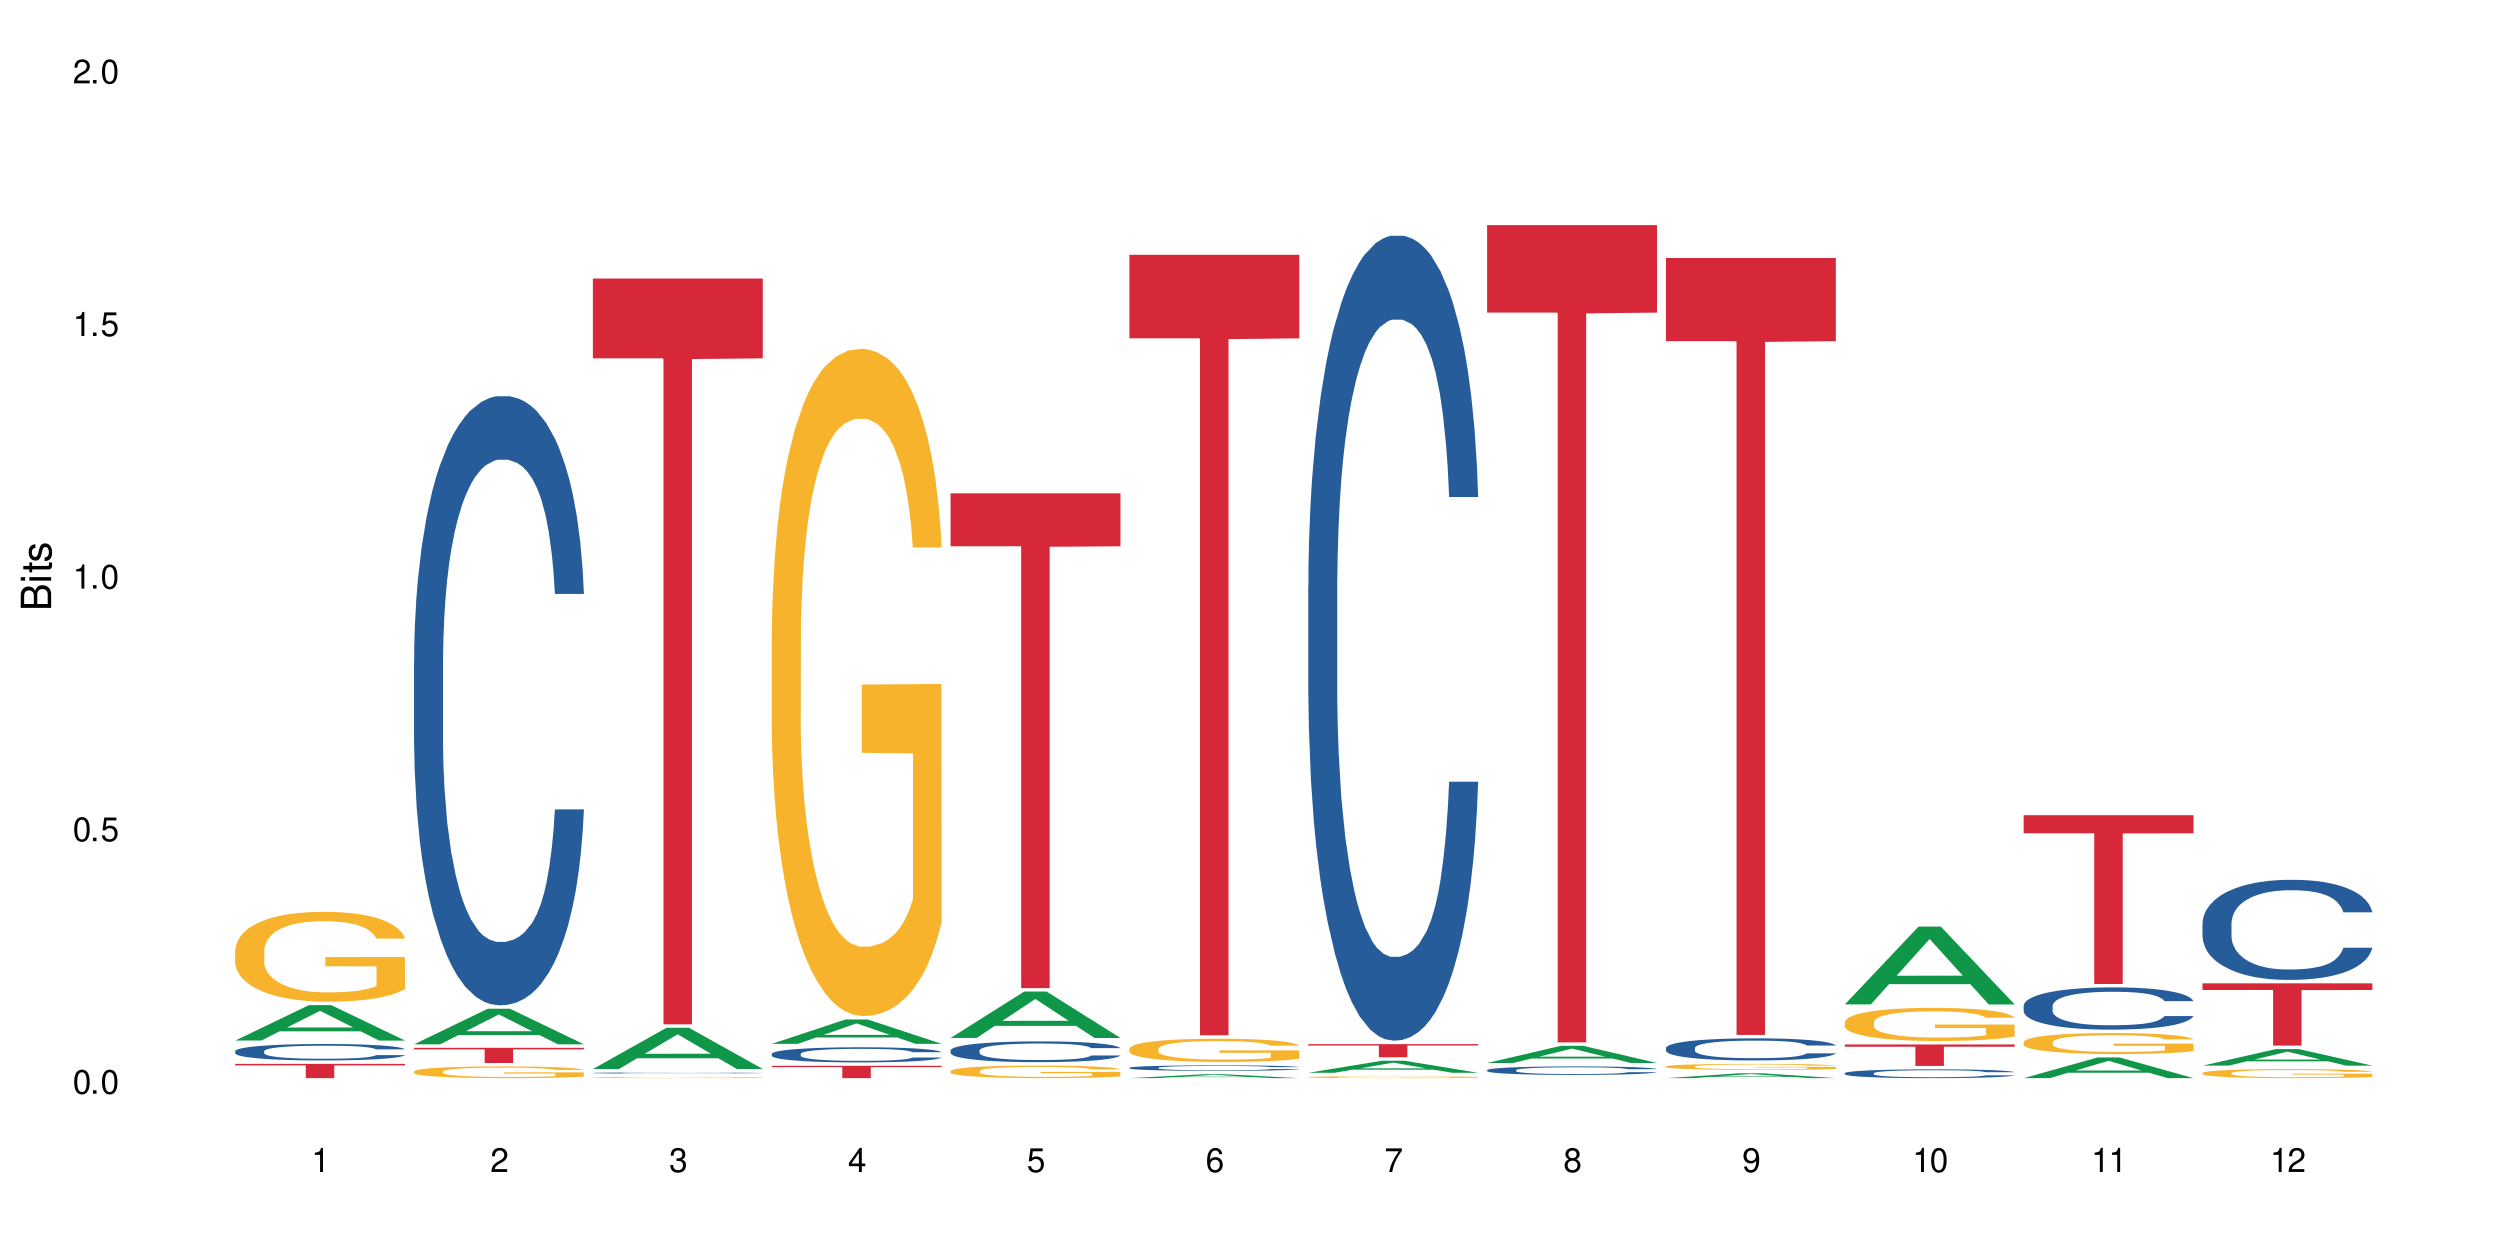 <?xml version="1.0" encoding="UTF-8"?>
<svg xmlns="http://www.w3.org/2000/svg" xmlns:xlink="http://www.w3.org/1999/xlink" width="720" height="360" viewBox="0 0 720 360">
<defs>
<g>
<g id="glyph-0-0">
</g>
<g id="glyph-0-1">
<path d="M 2.641 -6.938 C 2 -6.938 1.422 -6.656 1.078 -6.172 C 0.641 -5.562 0.406 -4.641 0.406 -3.359 C 0.406 -1.016 1.188 0.219 2.641 0.219 C 4.078 0.219 4.859 -1.016 4.859 -3.297 C 4.859 -4.641 4.656 -5.547 4.203 -6.172 C 3.844 -6.656 3.281 -6.938 2.641 -6.938 Z M 2.641 -6.188 C 3.547 -6.188 4 -5.25 4 -3.375 C 4 -1.406 3.562 -0.484 2.625 -0.484 C 1.734 -0.484 1.281 -1.438 1.281 -3.344 C 1.281 -5.25 1.734 -6.188 2.641 -6.188 Z M 2.641 -6.188 "/>
</g>
<g id="glyph-0-2">
<path d="M 1.828 -1 L 0.828 -1 L 0.828 0 L 1.828 0 Z M 1.828 -1 "/>
</g>
<g id="glyph-0-3">
<path d="M 4.562 -6.797 L 1.062 -6.797 L 0.547 -3.094 L 1.328 -3.094 C 1.719 -3.562 2.047 -3.734 2.578 -3.734 C 3.484 -3.734 4.062 -3.109 4.062 -2.094 C 4.062 -1.125 3.484 -0.531 2.578 -0.531 C 1.828 -0.531 1.375 -0.906 1.188 -1.672 L 0.328 -1.672 C 0.453 -1.109 0.547 -0.844 0.75 -0.594 C 1.125 -0.078 1.828 0.219 2.594 0.219 C 3.969 0.219 4.922 -0.781 4.922 -2.219 C 4.922 -3.562 4.031 -4.484 2.719 -4.484 C 2.25 -4.484 1.859 -4.359 1.469 -4.062 L 1.734 -5.969 L 4.562 -5.969 Z M 4.562 -6.797 "/>
</g>
<g id="glyph-0-4">
<path d="M 2.484 -4.938 L 2.484 0 L 3.328 0 L 3.328 -6.938 L 2.766 -6.938 C 2.469 -5.875 2.281 -5.734 0.984 -5.562 L 0.984 -4.938 Z M 2.484 -4.938 "/>
</g>
<g id="glyph-0-5">
<path d="M 4.859 -0.828 L 1.281 -0.828 C 1.359 -1.406 1.672 -1.781 2.5 -2.281 L 3.469 -2.828 C 4.406 -3.344 4.906 -4.062 4.906 -4.906 C 4.906 -5.484 4.672 -6.031 4.266 -6.406 C 3.859 -6.766 3.375 -6.938 2.719 -6.938 C 1.859 -6.938 1.219 -6.625 0.844 -6.031 C 0.609 -5.672 0.5 -5.234 0.484 -4.531 L 1.328 -4.531 C 1.359 -5.016 1.406 -5.281 1.531 -5.516 C 1.75 -5.938 2.188 -6.203 2.703 -6.203 C 3.469 -6.203 4.031 -5.641 4.031 -4.891 C 4.031 -4.344 3.719 -3.859 3.125 -3.516 L 2.234 -3 C 0.812 -2.172 0.406 -1.531 0.328 -0.016 L 4.859 -0.016 Z M 4.859 -0.828 "/>
</g>
<g id="glyph-0-6">
<path d="M 2.125 -3.188 L 2.578 -3.188 C 3.5 -3.188 3.984 -2.766 3.984 -1.922 C 3.984 -1.062 3.469 -0.531 2.594 -0.531 C 1.656 -0.531 1.203 -1 1.156 -2.016 L 0.312 -2.016 C 0.344 -1.453 0.438 -1.094 0.609 -0.781 C 0.953 -0.109 1.625 0.219 2.547 0.219 C 3.953 0.219 4.859 -0.625 4.859 -1.938 C 4.859 -2.828 4.516 -3.297 3.703 -3.594 C 4.344 -3.844 4.656 -4.328 4.656 -5.031 C 4.656 -6.219 3.875 -6.938 2.578 -6.938 C 1.203 -6.938 0.484 -6.172 0.453 -4.703 L 1.297 -4.703 C 1.312 -5.125 1.344 -5.359 1.453 -5.578 C 1.641 -5.969 2.062 -6.203 2.594 -6.203 C 3.344 -6.203 3.797 -5.75 3.797 -5 C 3.797 -4.516 3.609 -4.219 3.25 -4.047 C 3.016 -3.953 2.703 -3.922 2.125 -3.906 Z M 2.125 -3.188 "/>
</g>
<g id="glyph-0-7">
<path d="M 3.141 -1.672 L 3.141 0 L 3.984 0 L 3.984 -1.672 L 4.984 -1.672 L 4.984 -2.438 L 3.984 -2.438 L 3.984 -6.938 L 3.359 -6.938 L 0.266 -2.578 L 0.266 -1.672 Z M 3.141 -2.438 L 1 -2.438 L 3.141 -5.5 Z M 3.141 -2.438 "/>
</g>
<g id="glyph-0-8">
<path d="M 4.781 -5.125 C 4.609 -6.266 3.891 -6.938 2.844 -6.938 C 2.094 -6.938 1.422 -6.578 1.031 -5.953 C 0.594 -5.266 0.406 -4.422 0.406 -3.172 C 0.406 -2 0.578 -1.25 0.984 -0.641 C 1.359 -0.078 1.953 0.219 2.703 0.219 C 3.984 0.219 4.922 -0.75 4.922 -2.094 C 4.922 -3.375 4.062 -4.281 2.844 -4.281 C 2.172 -4.281 1.641 -4.031 1.281 -3.516 C 1.281 -5.234 1.828 -6.188 2.797 -6.188 C 3.391 -6.188 3.797 -5.797 3.938 -5.125 Z M 2.734 -3.531 C 3.547 -3.531 4.062 -2.953 4.062 -2.031 C 4.062 -1.156 3.484 -0.531 2.703 -0.531 C 1.922 -0.531 1.328 -1.188 1.328 -2.078 C 1.328 -2.938 1.906 -3.531 2.734 -3.531 Z M 2.734 -3.531 "/>
</g>
<g id="glyph-0-9">
<path d="M 4.984 -6.797 L 0.438 -6.797 L 0.438 -5.969 L 4.109 -5.969 C 2.5 -3.656 1.828 -2.234 1.328 0 L 2.219 0 C 2.594 -2.172 3.453 -4.047 4.984 -6.094 Z M 4.984 -6.797 "/>
</g>
<g id="glyph-0-10">
<path d="M 3.75 -3.656 C 4.469 -4.094 4.688 -4.438 4.688 -5.078 C 4.688 -6.172 3.844 -6.938 2.641 -6.938 C 1.438 -6.938 0.594 -6.172 0.594 -5.094 C 0.594 -4.438 0.812 -4.094 1.516 -3.656 C 0.734 -3.266 0.359 -2.703 0.359 -1.922 C 0.359 -0.656 1.281 0.219 2.641 0.219 C 3.984 0.219 4.922 -0.656 4.922 -1.922 C 4.922 -2.703 4.531 -3.266 3.75 -3.656 Z M 2.641 -6.188 C 3.359 -6.188 3.812 -5.75 3.812 -5.062 C 3.812 -4.406 3.344 -3.984 2.641 -3.984 C 1.922 -3.984 1.453 -4.406 1.453 -5.078 C 1.453 -5.75 1.922 -6.188 2.641 -6.188 Z M 2.641 -3.266 C 3.484 -3.266 4.062 -2.719 4.062 -1.906 C 4.062 -1.078 3.484 -0.531 2.625 -0.531 C 1.797 -0.531 1.219 -1.094 1.219 -1.906 C 1.219 -2.719 1.781 -3.266 2.641 -3.266 Z M 2.641 -3.266 "/>
</g>
<g id="glyph-0-11">
<path d="M 0.516 -1.578 C 0.672 -0.453 1.406 0.219 2.438 0.219 C 3.188 0.219 3.859 -0.141 4.266 -0.766 C 4.688 -1.453 4.891 -2.297 4.891 -3.547 C 4.891 -4.719 4.703 -5.453 4.312 -6.078 C 3.938 -6.641 3.344 -6.938 2.594 -6.938 C 1.297 -6.938 0.359 -5.969 0.359 -4.625 C 0.359 -3.344 1.234 -2.453 2.453 -2.453 C 3.094 -2.453 3.578 -2.672 4.016 -3.203 C 4 -1.484 3.469 -0.531 2.5 -0.531 C 1.906 -0.531 1.484 -0.906 1.359 -1.578 Z M 2.578 -6.203 C 3.375 -6.203 3.969 -5.531 3.969 -4.641 C 3.969 -3.797 3.391 -3.188 2.547 -3.188 C 1.734 -3.188 1.234 -3.766 1.234 -4.688 C 1.234 -5.562 1.797 -6.203 2.578 -6.203 Z M 2.578 -6.203 "/>
</g>
<g id="glyph-1-0">
</g>
<g id="glyph-1-1">
<path d="M 0 -0.953 L 0 -4.891 C 0 -5.719 -0.234 -6.344 -0.734 -6.797 C -1.188 -7.234 -1.812 -7.469 -2.5 -7.469 C -3.547 -7.469 -4.188 -7 -4.625 -5.875 C -4.984 -6.688 -5.625 -7.094 -6.531 -7.094 C -7.172 -7.094 -7.734 -6.859 -8.141 -6.391 C -8.562 -5.922 -8.75 -5.344 -8.75 -4.5 L -8.75 -0.953 Z M -4.984 -2.062 L -7.766 -2.062 L -7.766 -4.219 C -7.766 -4.844 -7.688 -5.203 -7.453 -5.5 C -7.219 -5.812 -6.859 -5.969 -6.375 -5.969 C -5.891 -5.969 -5.531 -5.812 -5.297 -5.5 C -5.062 -5.203 -4.984 -4.844 -4.984 -4.219 Z M -0.984 -2.062 L -4 -2.062 L -4 -4.781 C -4 -5.766 -3.438 -6.359 -2.484 -6.359 C -1.547 -6.359 -0.984 -5.766 -0.984 -4.781 Z M -0.984 -2.062 "/>
</g>
<g id="glyph-1-2">
<path d="M -6.281 -1.797 L -6.281 -0.797 L 0 -0.797 L 0 -1.797 Z M -8.75 -1.797 L -8.75 -0.797 L -7.484 -0.797 L -7.484 -1.797 Z M -8.75 -1.797 "/>
</g>
<g id="glyph-1-3">
<path d="M -6.281 -3.047 L -6.281 -2.016 L -8.016 -2.016 L -8.016 -1.016 L -6.281 -1.016 L -6.281 -0.172 L -5.469 -0.172 L -5.469 -1.016 L -0.719 -1.016 C -0.078 -1.016 0.281 -1.453 0.281 -2.234 C 0.281 -2.5 0.25 -2.719 0.188 -3.047 L -0.641 -3.047 C -0.609 -2.906 -0.594 -2.766 -0.594 -2.562 C -0.594 -2.141 -0.719 -2.016 -1.156 -2.016 L -5.469 -2.016 L -5.469 -3.047 Z M -6.281 -3.047 "/>
</g>
<g id="glyph-1-4">
<path d="M -4.531 -5.25 C -5.766 -5.25 -6.469 -4.422 -6.469 -2.969 C -6.469 -1.516 -5.719 -0.562 -4.547 -0.562 C -3.562 -0.562 -3.094 -1.062 -2.734 -2.562 L -2.516 -3.484 C -2.344 -4.188 -2.094 -4.469 -1.641 -4.469 C -1.047 -4.469 -0.641 -3.875 -0.641 -3 C -0.641 -2.453 -0.797 -2 -1.062 -1.75 C -1.25 -1.594 -1.422 -1.531 -1.875 -1.469 L -1.875 -0.406 C -0.422 -0.453 0.281 -1.266 0.281 -2.922 C 0.281 -4.5 -0.5 -5.516 -1.719 -5.516 C -2.656 -5.516 -3.172 -4.984 -3.469 -3.734 L -3.703 -2.766 C -3.891 -1.953 -4.156 -1.609 -4.594 -1.609 C -5.188 -1.609 -5.547 -2.125 -5.547 -2.938 C -5.547 -3.75 -5.203 -4.172 -4.531 -4.203 Z M -4.531 -5.25 "/>
</g>
</g>
</defs>
<rect x="-72" y="-36" width="864" height="432" fill="rgb(100%, 100%, 100%)" fill-opacity="1"/>
<path fill-rule="nonzero" fill="rgb(6.275%, 58.824%, 28.235%)" fill-opacity="1" d="M 67.73 299.68 L 67.785 299.668 L 88.957 289.48 L 95.387 289.48 L 116.664 299.688 L 109.188 299.688 L 103.855 297.023 L 80.488 297.023 L 75.258 299.68 L 67.73 299.68 L 82.734 295.922 L 101.711 295.91 L 92.25 291.148 L 92.145 291.141 L 92.039 291.168 L 82.684 295.91 L 82.734 295.922 Z M 67.73 299.68 "/>
<path fill-rule="nonzero" fill="rgb(14.51%, 36.078%, 60%)" fill-opacity="1" d="M 67.73 302.734 L 67.789 302.73 L 67.789 302.625 L 67.969 302.461 L 68.387 302.254 L 68.805 302.109 L 69.879 301.855 L 71.371 301.609 L 72.922 301.418 L 74.055 301.305 L 75.07 301.219 L 77.398 301.059 L 78.891 300.977 L 80.5 300.902 L 82.469 300.828 L 83.902 300.785 L 87.125 300.719 L 89.512 300.688 L 91.363 300.676 L 95.359 300.676 L 97.746 300.691 L 99.477 300.715 L 101.387 300.746 L 102.996 300.785 L 105.801 300.883 L 108.309 301.004 L 109.441 301.074 L 111.234 301.207 L 112.605 301.336 L 113.559 301.449 L 114.633 301.609 L 115.59 301.805 L 116.305 302.023 L 116.664 302.211 L 108.309 302.211 L 107.891 302.039 L 107.414 301.902 L 106.52 301.727 L 105.625 301.602 L 104.371 301.477 L 103.238 301.391 L 101.684 301.309 L 100.312 301.258 L 98.879 301.219 L 97.508 301.195 L 94.883 301.168 L 91.84 301.168 L 90.707 301.176 L 88.379 301.211 L 87.125 301.242 L 85.336 301.301 L 84.082 301.359 L 82.59 301.445 L 81.574 301.52 L 80.32 301.629 L 79.426 301.73 L 78.414 301.871 L 77.816 301.98 L 77.277 302.102 L 76.801 302.246 L 76.441 302.395 L 76.203 302.555 L 76.086 302.711 L 76.086 303.383 L 76.203 303.539 L 76.504 303.719 L 77.277 303.984 L 78.414 304.215 L 79.727 304.395 L 80.977 304.523 L 81.695 304.586 L 82.648 304.656 L 84.141 304.742 L 86.289 304.828 L 87.543 304.863 L 89.453 304.898 L 91.422 304.914 L 94.047 304.914 L 96.375 304.898 L 97.926 304.875 L 99.535 304.84 L 101.746 304.766 L 103.117 304.699 L 104.312 304.617 L 105.207 304.535 L 105.801 304.465 L 106.699 304.332 L 107.414 304.184 L 107.949 304.031 L 108.309 303.887 L 116.664 303.887 L 116.305 304.059 L 115.77 304.227 L 115.23 304.352 L 114.395 304.504 L 113.441 304.637 L 112.066 304.789 L 110.934 304.887 L 109.441 304.996 L 108.07 305.078 L 106.578 305.152 L 104.371 305.238 L 102.938 305.281 L 101.387 305.32 L 99.535 305.355 L 97.211 305.387 L 94.703 305.402 L 92.375 305.406 L 89.871 305.398 L 88.02 305.383 L 85.574 305.344 L 82.531 305.266 L 80.32 305.184 L 78.59 305.102 L 77.102 305.016 L 75.43 304.898 L 73.281 304.707 L 71.969 304.559 L 71.074 304.438 L 70.059 304.27 L 69.344 304.117 L 68.508 303.875 L 67.91 303.57 L 67.73 303.332 Z M 67.73 302.734 "/>
<path fill-rule="nonzero" fill="rgb(96.863%, 70.196%, 16.863%)" fill-opacity="1" d="M 67.73 273.699 L 67.789 273.676 L 67.789 273.199 L 68.031 272.137 L 68.625 270.672 L 69.402 269.465 L 70.238 268.52 L 70.773 268.023 L 71.668 267.316 L 72.445 266.797 L 74.414 265.73 L 76.922 264.738 L 78.293 264.312 L 79.844 263.91 L 82.051 263.461 L 83.066 263.297 L 86.172 262.918 L 89.691 262.684 L 93.57 262.613 L 95.359 262.637 L 97.805 262.73 L 101.148 262.988 L 103.059 263.227 L 104.551 263.461 L 106.102 263.77 L 108.012 264.242 L 109.801 264.809 L 111.234 265.379 L 112.664 266.086 L 113.859 266.844 L 114.871 267.672 L 115.77 268.664 L 116.305 269.488 L 116.664 270.316 L 108.367 270.316 L 107.891 269.488 L 107.355 268.852 L 106.461 268.07 L 105.562 267.504 L 104.668 267.055 L 102.996 266.441 L 101.566 266.062 L 99.777 265.73 L 98.047 265.52 L 96.074 265.379 L 94.883 265.328 L 91.719 265.328 L 88.855 265.496 L 87.184 265.684 L 85.992 265.875 L 84.32 266.227 L 83.305 266.512 L 82.707 266.699 L 80.918 267.434 L 79.727 268.094 L 79.07 268.543 L 78.234 269.254 L 77.637 269.891 L 76.98 270.836 L 76.621 271.547 L 76.145 273.152 L 76.086 277.41 L 76.266 278.309 L 76.621 279.277 L 77.102 280.125 L 77.816 281.023 L 78.531 281.711 L 79.785 282.633 L 80.859 283.246 L 81.695 283.648 L 83.305 284.285 L 83.961 284.5 L 85.512 284.926 L 87.125 285.258 L 89.094 285.539 L 90.586 285.684 L 92.973 285.801 L 96.016 285.801 L 99.598 285.656 L 101.863 285.469 L 103.414 285.281 L 104.43 285.113 L 105.684 284.855 L 106.578 284.617 L 107.414 284.359 L 108.43 283.957 L 108.43 278.309 L 93.688 278.281 L 93.688 275.637 L 116.602 275.613 L 116.664 284.855 L 115.41 285.492 L 113.859 286.105 L 112.367 286.578 L 110.816 286.98 L 108.605 287.43 L 106.816 287.715 L 104.07 288.047 L 101.566 288.258 L 98.941 288.398 L 96.613 288.473 L 93.867 288.496 L 91.422 288.445 L 88.797 288.305 L 86.707 288.117 L 84.797 287.879 L 82.887 287.574 L 80.5 287.078 L 78.949 286.676 L 77.34 286.18 L 75.727 285.586 L 74.297 284.949 L 73.34 284.453 L 72.387 283.887 L 71.371 283.176 L 70.418 282.371 L 69.699 281.641 L 69.043 280.812 L 68.566 280.031 L 68.09 278.969 L 67.852 278.117 L 67.73 277.387 Z M 67.73 273.699 "/>
<path fill-rule="nonzero" fill="rgb(83.922%, 15.686%, 22.353%)" fill-opacity="1" d="M 67.73 306.395 L 116.664 306.395 L 116.664 306.836 L 96.27 306.84 L 96.27 310.508 L 88.066 310.508 L 88.066 306.844 L 87.945 306.836 L 67.73 306.836 Z M 67.73 306.395 "/>
<path fill-rule="nonzero" fill="rgb(6.275%, 58.824%, 28.235%)" fill-opacity="1" d="M 119.238 300.762 L 119.289 300.754 L 140.465 290.523 L 146.895 290.523 L 168.172 300.773 L 160.695 300.773 L 155.363 298.098 L 131.996 298.098 L 126.766 300.762 L 119.238 300.762 L 134.242 296.992 L 153.219 296.98 L 143.758 292.199 L 143.652 292.188 L 143.547 292.219 L 134.191 296.98 L 134.242 296.992 Z M 119.238 300.762 "/>
<path fill-rule="nonzero" fill="rgb(14.51%, 36.078%, 60%)" fill-opacity="1" d="M 119.238 190.449 L 119.297 190.289 L 119.297 186.438 L 119.477 180.348 L 119.895 172.648 L 120.312 167.359 L 121.387 157.898 L 122.879 148.758 L 124.43 141.703 L 125.562 137.535 L 126.578 134.328 L 128.906 128.398 L 130.398 125.352 L 132.008 122.625 L 133.977 119.898 L 135.41 118.297 L 138.633 115.73 L 141.02 114.609 L 142.871 114.125 L 146.867 114.125 L 149.254 114.77 L 150.984 115.57 L 152.895 116.852 L 154.504 118.297 L 157.309 121.824 L 159.816 126.312 L 160.949 128.879 L 162.742 133.848 L 164.113 138.66 L 165.066 142.828 L 166.141 148.758 L 167.098 155.977 L 167.812 164.152 L 168.172 171.047 L 159.816 171.047 L 159.398 164.633 L 158.922 159.664 L 158.027 153.09 L 157.133 148.438 L 155.879 143.789 L 154.746 140.742 L 153.191 137.695 L 151.82 135.773 L 150.387 134.328 L 149.016 133.367 L 146.391 132.406 L 143.348 132.406 L 142.211 132.727 L 139.887 134.008 L 138.633 135.133 L 136.844 137.375 L 135.59 139.461 L 134.098 142.668 L 133.082 145.391 L 131.828 149.562 L 130.934 153.25 L 129.922 158.539 L 129.324 162.547 L 128.785 167.039 L 128.309 172.328 L 127.949 177.941 L 127.711 183.875 L 127.594 189.645 L 127.594 214.5 L 127.711 220.27 L 128.012 227.004 L 128.785 236.785 L 129.922 245.285 L 131.234 252.02 L 132.484 256.828 L 133.203 259.074 L 134.156 261.637 L 135.648 264.844 L 137.797 268.051 L 139.051 269.336 L 140.961 270.617 L 142.93 271.258 L 145.555 271.258 L 147.883 270.617 L 149.434 269.816 L 151.043 268.531 L 153.254 265.809 L 154.625 263.242 L 155.816 260.195 L 156.715 257.148 L 157.309 254.582 L 158.207 249.613 L 158.922 244.16 L 159.457 238.551 L 159.816 233.098 L 168.172 233.098 L 167.812 239.512 L 167.277 245.766 L 166.738 250.414 L 165.902 256.027 L 164.949 260.996 L 163.574 266.609 L 162.441 270.297 L 160.949 274.305 L 159.578 277.352 L 158.086 280.078 L 155.879 283.285 L 154.445 284.887 L 152.895 286.328 L 151.043 287.613 L 148.719 288.734 L 146.211 289.375 L 143.883 289.535 L 141.379 289.215 L 139.527 288.574 L 137.082 287.133 L 134.039 284.246 L 131.828 281.199 L 130.098 278.152 L 128.605 274.945 L 126.938 270.617 L 124.789 263.562 L 123.477 258.109 L 122.582 253.621 L 121.566 247.367 L 120.852 241.758 L 120.016 232.777 L 119.418 221.395 L 119.238 212.574 Z M 119.238 190.449 "/>
<path fill-rule="nonzero" fill="rgb(96.863%, 70.196%, 16.863%)" fill-opacity="1" d="M 119.238 308.574 L 119.297 308.574 L 119.297 308.512 L 119.535 308.371 L 120.133 308.18 L 120.91 308.023 L 121.746 307.898 L 122.281 307.836 L 123.176 307.742 L 123.953 307.672 L 125.922 307.535 L 128.43 307.406 L 129.801 307.348 L 131.352 307.297 L 133.559 307.238 L 134.574 307.215 L 137.676 307.168 L 141.199 307.137 L 145.078 307.129 L 146.867 307.129 L 149.312 307.141 L 152.656 307.176 L 154.566 307.207 L 156.059 307.238 L 157.609 307.277 L 159.52 307.34 L 161.309 307.414 L 162.742 307.488 L 164.172 307.582 L 165.367 307.68 L 166.379 307.789 L 167.277 307.918 L 167.812 308.027 L 168.172 308.133 L 159.875 308.133 L 159.398 308.027 L 158.863 307.941 L 157.965 307.84 L 157.07 307.766 L 156.176 307.707 L 154.504 307.629 L 153.074 307.578 L 151.281 307.535 L 149.551 307.508 L 147.582 307.488 L 146.391 307.48 L 143.227 307.48 L 140.363 307.504 L 138.691 307.527 L 137.5 307.555 L 135.828 307.602 L 134.812 307.637 L 134.215 307.66 L 132.426 307.758 L 131.234 307.844 L 130.578 307.902 L 129.742 307.996 L 129.145 308.078 L 128.488 308.203 L 128.129 308.293 L 127.652 308.504 L 127.594 309.062 L 127.773 309.18 L 128.129 309.305 L 128.605 309.418 L 129.324 309.535 L 130.039 309.625 L 131.293 309.742 L 132.367 309.824 L 133.203 309.875 L 134.812 309.961 L 135.469 309.988 L 137.02 310.043 L 138.633 310.086 L 140.602 310.125 L 142.094 310.141 L 144.48 310.156 L 147.523 310.156 L 151.105 310.141 L 153.371 310.113 L 154.922 310.09 L 155.938 310.066 L 157.191 310.035 L 158.086 310.004 L 158.922 309.969 L 159.938 309.918 L 159.938 309.18 L 145.195 309.176 L 145.195 308.828 L 168.109 308.824 L 168.172 310.035 L 166.918 310.117 L 165.367 310.199 L 163.875 310.258 L 162.324 310.312 L 160.113 310.371 L 158.324 310.406 L 155.578 310.449 L 153.074 310.48 L 150.449 310.496 L 148.121 310.508 L 145.375 310.508 L 142.93 310.504 L 140.305 310.484 L 138.215 310.461 L 136.305 310.43 L 134.395 310.391 L 132.008 310.324 L 130.457 310.273 L 128.848 310.207 L 127.234 310.129 L 125.801 310.047 L 124.848 309.98 L 123.895 309.906 L 122.879 309.816 L 121.926 309.711 L 121.207 309.613 L 120.551 309.504 L 120.074 309.402 L 119.598 309.266 L 119.359 309.152 L 119.238 309.059 Z M 119.238 308.574 "/>
<path fill-rule="nonzero" fill="rgb(83.922%, 15.686%, 22.353%)" fill-opacity="1" d="M 119.238 301.758 L 168.172 301.758 L 168.172 302.227 L 147.777 302.23 L 147.777 306.141 L 139.574 306.141 L 139.574 302.234 L 139.453 302.227 L 119.238 302.227 Z M 119.238 301.758 "/>
<path fill-rule="nonzero" fill="rgb(6.275%, 58.824%, 28.235%)" fill-opacity="1" d="M 170.746 307.867 L 170.797 307.855 L 191.973 295.988 L 198.402 295.988 L 219.68 307.875 L 212.203 307.875 L 206.871 304.773 L 183.504 304.773 L 178.273 307.867 L 170.746 307.867 L 185.75 303.488 L 204.727 303.48 L 195.266 297.934 L 195.16 297.922 L 195.055 297.953 L 185.699 303.48 L 185.75 303.488 Z M 170.746 307.867 "/>
<path fill-rule="nonzero" fill="rgb(14.51%, 36.078%, 60%)" fill-opacity="1" d="M 170.746 309.008 L 170.805 309.008 L 170.805 309 L 170.984 308.988 L 171.402 308.973 L 171.82 308.965 L 172.895 308.945 L 174.387 308.93 L 175.938 308.914 L 177.07 308.906 L 178.086 308.902 L 180.414 308.891 L 181.906 308.883 L 183.516 308.879 L 185.484 308.875 L 186.918 308.871 L 190.141 308.867 L 192.527 308.863 L 200.762 308.863 L 202.492 308.867 L 204.402 308.867 L 206.012 308.871 L 208.816 308.879 L 211.324 308.887 L 212.457 308.891 L 214.25 308.898 L 215.621 308.91 L 216.574 308.918 L 217.648 308.93 L 218.605 308.941 L 219.32 308.957 L 219.68 308.969 L 211.324 308.969 L 210.906 308.957 L 210.43 308.949 L 208.641 308.926 L 207.387 308.918 L 206.25 308.914 L 204.699 308.906 L 203.328 308.902 L 201.895 308.902 L 200.523 308.898 L 193.719 308.898 L 191.395 308.902 L 190.141 308.902 L 188.352 308.906 L 187.098 308.91 L 185.605 308.918 L 184.59 308.922 L 183.336 308.93 L 182.441 308.938 L 181.426 308.945 L 180.832 308.953 L 180.293 308.961 L 179.816 308.973 L 179.457 308.984 L 179.219 308.996 L 179.102 309.004 L 179.102 309.051 L 179.219 309.062 L 179.52 309.074 L 180.293 309.094 L 181.426 309.109 L 182.742 309.121 L 183.992 309.133 L 184.711 309.137 L 185.664 309.141 L 187.156 309.148 L 189.305 309.152 L 190.559 309.156 L 192.469 309.156 L 194.438 309.16 L 197.062 309.16 L 199.391 309.156 L 200.941 309.156 L 202.551 309.152 L 204.762 309.148 L 206.133 309.145 L 207.324 309.137 L 208.223 309.133 L 208.816 309.129 L 209.711 309.117 L 210.43 309.109 L 210.965 309.098 L 211.324 309.086 L 219.68 309.086 L 219.32 309.098 L 218.785 309.109 L 218.246 309.121 L 217.41 309.129 L 216.457 309.141 L 215.082 309.148 L 213.949 309.156 L 212.457 309.164 L 211.086 309.172 L 209.594 309.176 L 207.387 309.18 L 205.953 309.184 L 204.402 309.188 L 202.551 309.188 L 200.227 309.191 L 191.035 309.191 L 188.59 309.188 L 185.547 309.184 L 183.336 309.176 L 181.605 309.172 L 180.113 309.164 L 178.445 309.156 L 176.297 309.145 L 174.984 309.133 L 174.086 309.125 L 173.074 309.113 L 172.355 309.102 L 171.523 309.086 L 170.926 309.066 L 170.746 309.047 Z M 170.746 309.008 "/>
<path fill-rule="nonzero" fill="rgb(96.863%, 70.196%, 16.863%)" fill-opacity="1" d="M 170.746 310.32 L 170.805 310.32 L 170.805 310.316 L 171.043 310.301 L 171.641 310.281 L 172.418 310.266 L 173.254 310.254 L 173.789 310.25 L 174.684 310.238 L 175.461 310.234 L 177.43 310.219 L 179.938 310.207 L 181.309 310.203 L 182.859 310.195 L 185.066 310.191 L 186.082 310.188 L 189.184 310.184 L 192.707 310.18 L 200.82 310.18 L 204.164 310.184 L 206.074 310.188 L 207.566 310.191 L 209.117 310.195 L 211.027 310.199 L 212.816 310.207 L 214.25 310.215 L 215.68 310.223 L 216.875 310.234 L 217.887 310.246 L 218.785 310.258 L 219.32 310.266 L 219.68 310.277 L 211.383 310.277 L 210.906 310.266 L 210.371 310.258 L 209.473 310.25 L 208.578 310.242 L 207.684 310.238 L 206.012 310.23 L 204.582 310.223 L 202.789 310.219 L 201.059 310.215 L 191.871 310.215 L 190.199 310.219 L 189.008 310.223 L 187.336 310.227 L 186.32 310.23 L 185.723 310.23 L 183.934 310.242 L 182.742 310.25 L 182.086 310.254 L 181.25 310.266 L 180.652 310.273 L 179.996 310.285 L 179.637 310.293 L 179.16 310.312 L 179.102 310.367 L 179.281 310.379 L 179.637 310.391 L 180.113 310.402 L 180.832 310.414 L 181.547 310.422 L 182.801 310.434 L 183.875 310.441 L 184.711 310.449 L 186.32 310.457 L 186.977 310.457 L 188.527 310.465 L 190.141 310.469 L 192.109 310.473 L 193.602 310.473 L 195.988 310.477 L 199.031 310.477 L 202.613 310.473 L 204.879 310.473 L 206.43 310.469 L 207.445 310.465 L 208.699 310.465 L 209.594 310.461 L 210.43 310.457 L 211.445 310.453 L 211.445 310.379 L 196.703 310.379 L 196.703 310.348 L 219.617 310.344 L 219.68 310.465 L 218.426 310.473 L 216.875 310.48 L 215.383 310.484 L 213.832 310.492 L 211.621 310.496 L 209.832 310.5 L 207.086 310.504 L 204.582 310.508 L 191.812 310.508 L 189.723 310.504 L 185.902 310.496 L 183.516 310.492 L 181.965 310.488 L 180.355 310.48 L 178.742 310.473 L 177.309 310.465 L 175.402 310.449 L 174.387 310.441 L 173.43 310.43 L 172.715 310.422 L 172.059 310.41 L 171.582 310.402 L 170.867 310.379 L 170.746 310.367 Z M 170.746 310.32 "/>
<path fill-rule="nonzero" fill="rgb(83.922%, 15.686%, 22.353%)" fill-opacity="1" d="M 170.746 80.211 L 219.68 80.211 L 219.68 103.203 L 199.285 103.406 L 199.285 295.004 L 191.078 295.004 L 191.078 103.605 L 190.961 103.203 L 170.746 103.203 Z M 170.746 80.211 "/>
<path fill-rule="nonzero" fill="rgb(6.275%, 58.824%, 28.235%)" fill-opacity="1" d="M 222.254 300.625 L 222.305 300.617 L 243.48 293.609 L 249.91 293.609 L 271.188 300.633 L 263.711 300.633 L 258.379 298.797 L 235.008 298.797 L 229.781 300.625 L 222.254 300.625 L 237.258 298.039 L 256.234 298.035 L 246.773 294.758 L 246.668 294.75 L 246.562 294.77 L 237.207 298.035 L 237.258 298.039 Z M 222.254 300.625 "/>
<path fill-rule="nonzero" fill="rgb(14.51%, 36.078%, 60%)" fill-opacity="1" d="M 222.254 303.512 L 222.312 303.508 L 222.312 303.414 L 222.492 303.262 L 222.91 303.07 L 223.328 302.938 L 224.402 302.703 L 225.895 302.477 L 227.445 302.301 L 228.578 302.199 L 229.594 302.121 L 231.922 301.973 L 233.414 301.898 L 235.023 301.828 L 236.992 301.762 L 238.426 301.723 L 241.648 301.656 L 244.035 301.629 L 245.883 301.617 L 249.883 301.617 L 252.27 301.633 L 254 301.652 L 255.91 301.688 L 257.52 301.723 L 260.324 301.809 L 262.832 301.922 L 263.965 301.984 L 265.754 302.109 L 267.129 302.227 L 268.082 302.332 L 269.156 302.477 L 270.113 302.656 L 270.828 302.859 L 271.188 303.031 L 262.832 303.031 L 262.414 302.871 L 261.938 302.75 L 261.043 302.586 L 260.145 302.469 L 258.895 302.355 L 257.758 302.277 L 256.207 302.203 L 254.836 302.156 L 253.402 302.121 L 252.031 302.098 L 249.406 302.07 L 246.363 302.07 L 245.227 302.078 L 242.902 302.113 L 241.648 302.141 L 239.855 302.195 L 238.605 302.246 L 237.113 302.328 L 236.098 302.395 L 234.844 302.496 L 233.949 302.59 L 232.934 302.719 L 232.34 302.82 L 231.801 302.93 L 231.324 303.062 L 230.965 303.203 L 230.727 303.348 L 230.609 303.492 L 230.609 304.109 L 230.727 304.254 L 231.027 304.418 L 231.801 304.664 L 232.934 304.871 L 234.25 305.039 L 235.5 305.16 L 236.219 305.215 L 237.172 305.277 L 238.664 305.359 L 240.812 305.438 L 242.066 305.469 L 243.977 305.5 L 245.945 305.516 L 248.57 305.516 L 250.898 305.5 L 252.449 305.48 L 254.059 305.449 L 256.266 305.383 L 257.641 305.32 L 258.832 305.242 L 259.73 305.168 L 260.324 305.105 L 261.219 304.98 L 261.938 304.844 L 262.473 304.707 L 262.832 304.57 L 271.188 304.57 L 270.828 304.73 L 270.289 304.887 L 269.754 305 L 268.918 305.141 L 267.965 305.262 L 266.59 305.402 L 265.457 305.492 L 263.965 305.594 L 262.594 305.668 L 261.102 305.738 L 258.895 305.816 L 257.461 305.855 L 255.91 305.891 L 254.059 305.922 L 251.73 305.953 L 249.227 305.969 L 246.898 305.973 L 244.391 305.965 L 242.543 305.949 L 240.098 305.91 L 237.051 305.84 L 234.844 305.766 L 233.113 305.688 L 231.621 305.609 L 229.953 305.5 L 227.805 305.328 L 226.492 305.191 L 225.594 305.078 L 224.582 304.926 L 223.863 304.785 L 223.031 304.562 L 222.434 304.281 L 222.254 304.062 Z M 222.254 303.512 "/>
<path fill-rule="nonzero" fill="rgb(96.863%, 70.196%, 16.863%)" fill-opacity="1" d="M 222.254 182.762 L 222.312 182.586 L 222.312 179.078 L 222.551 171.18 L 223.148 160.297 L 223.926 151.348 L 224.762 144.328 L 225.297 140.645 L 226.191 135.379 L 226.969 131.516 L 228.938 123.621 L 231.445 116.25 L 232.816 113.09 L 234.367 110.105 L 236.574 106.773 L 237.59 105.543 L 240.691 102.734 L 244.215 100.98 L 248.094 100.453 L 249.883 100.629 L 252.328 101.332 L 255.672 103.262 L 257.582 105.016 L 259.07 106.773 L 260.625 109.055 L 262.535 112.562 L 264.324 116.777 L 265.754 120.988 L 267.188 126.254 L 268.383 131.867 L 269.395 138.012 L 270.289 145.383 L 270.828 151.523 L 271.188 157.668 L 262.891 157.668 L 262.414 151.523 L 261.875 146.785 L 260.98 140.992 L 260.086 136.781 L 259.191 133.449 L 257.52 128.887 L 256.09 126.078 L 254.297 123.621 L 252.566 122.039 L 250.598 120.988 L 249.406 120.637 L 246.242 120.637 L 243.379 121.863 L 241.707 123.27 L 240.516 124.672 L 238.844 127.305 L 237.828 129.41 L 237.23 130.816 L 235.441 136.254 L 234.25 141.168 L 233.59 144.504 L 232.758 149.77 L 232.16 154.508 L 231.504 161.527 L 231.145 166.793 L 230.668 178.727 L 230.609 210.316 L 230.785 216.984 L 231.145 224.18 L 231.621 230.496 L 232.34 237.164 L 233.055 242.254 L 234.309 249.098 L 235.383 253.664 L 236.219 256.645 L 237.828 261.383 L 238.484 262.965 L 240.035 266.121 L 241.648 268.578 L 243.617 270.684 L 245.109 271.738 L 247.496 272.617 L 250.539 272.617 L 254.121 271.562 L 256.387 270.16 L 257.938 268.754 L 258.953 267.527 L 260.207 265.598 L 261.102 263.84 L 261.938 261.91 L 262.949 258.926 L 262.949 216.984 L 248.211 216.809 L 248.211 197.152 L 271.125 196.977 L 271.188 265.598 L 269.934 270.336 L 268.383 274.898 L 266.891 278.406 L 265.34 281.391 L 263.129 284.727 L 261.34 286.832 L 258.594 289.289 L 256.09 290.867 L 253.465 291.922 L 251.137 292.445 L 248.391 292.621 L 245.945 292.273 L 243.32 291.219 L 241.23 289.816 L 239.32 288.059 L 237.41 285.777 L 235.023 282.094 L 233.473 279.109 L 231.859 275.426 L 230.25 271.035 L 228.816 266.297 L 227.863 262.613 L 226.91 258.402 L 225.895 253.137 L 224.938 247.168 L 224.223 241.73 L 223.566 235.586 L 223.09 229.797 L 222.613 221.898 L 222.375 215.578 L 222.254 210.141 Z M 222.254 182.762 "/>
<path fill-rule="nonzero" fill="rgb(83.922%, 15.686%, 22.353%)" fill-opacity="1" d="M 222.254 306.957 L 271.188 306.957 L 271.188 307.34 L 250.793 307.34 L 250.793 310.508 L 242.586 310.508 L 242.586 307.344 L 242.469 307.34 L 222.254 307.34 Z M 222.254 306.957 "/>
<path fill-rule="nonzero" fill="rgb(6.275%, 58.824%, 28.235%)" fill-opacity="1" d="M 273.762 298.926 L 273.812 298.91 L 294.984 285.562 L 301.418 285.562 L 322.695 298.938 L 315.219 298.938 L 309.887 295.445 L 286.516 295.445 L 281.289 298.926 L 273.762 298.926 L 288.766 294.004 L 307.742 293.988 L 298.281 287.75 L 298.176 287.738 L 298.07 287.773 L 288.711 293.988 L 288.766 294.004 Z M 273.762 298.926 "/>
<path fill-rule="nonzero" fill="rgb(14.51%, 36.078%, 60%)" fill-opacity="1" d="M 273.762 302.523 L 273.82 302.52 L 273.82 302.387 L 274 302.18 L 274.418 301.918 L 274.836 301.738 L 275.91 301.414 L 277.402 301.105 L 278.953 300.863 L 280.086 300.723 L 281.102 300.613 L 283.43 300.41 L 284.922 300.305 L 286.531 300.215 L 288.5 300.121 L 289.934 300.066 L 293.156 299.977 L 295.543 299.941 L 297.391 299.922 L 301.391 299.922 L 303.777 299.945 L 305.508 299.973 L 307.418 300.016 L 309.027 300.066 L 311.832 300.188 L 314.34 300.34 L 315.473 300.426 L 317.262 300.594 L 318.637 300.758 L 319.59 300.902 L 320.664 301.105 L 321.621 301.352 L 322.336 301.629 L 322.695 301.863 L 314.34 301.863 L 313.922 301.645 L 313.445 301.477 L 312.551 301.25 L 311.652 301.094 L 310.402 300.934 L 309.266 300.832 L 307.715 300.727 L 306.344 300.66 L 304.91 300.613 L 303.539 300.578 L 300.914 300.547 L 297.871 300.547 L 296.734 300.559 L 294.41 300.602 L 293.156 300.641 L 291.363 300.715 L 290.113 300.785 L 288.621 300.895 L 287.605 300.988 L 286.352 301.133 L 285.457 301.258 L 284.441 301.438 L 283.848 301.574 L 283.309 301.727 L 282.832 301.906 L 282.473 302.098 L 282.234 302.301 L 282.117 302.496 L 282.117 303.344 L 282.234 303.543 L 282.535 303.77 L 283.309 304.105 L 284.441 304.395 L 285.754 304.625 L 287.008 304.785 L 287.727 304.863 L 288.68 304.949 L 290.172 305.059 L 292.32 305.168 L 293.574 305.215 L 295.484 305.258 L 297.453 305.277 L 300.078 305.277 L 302.406 305.258 L 303.957 305.23 L 305.566 305.188 L 307.773 305.094 L 309.148 305.004 L 310.34 304.902 L 311.234 304.797 L 311.832 304.711 L 312.727 304.543 L 313.445 304.355 L 313.98 304.164 L 314.34 303.977 L 322.695 303.977 L 322.336 304.195 L 321.797 304.41 L 321.262 304.57 L 320.426 304.758 L 319.473 304.93 L 318.098 305.121 L 316.965 305.246 L 315.473 305.383 L 314.102 305.488 L 312.609 305.578 L 310.402 305.688 L 308.969 305.742 L 307.418 305.793 L 305.566 305.836 L 303.238 305.875 L 300.734 305.895 L 298.406 305.902 L 295.898 305.891 L 294.051 305.867 L 291.605 305.82 L 288.559 305.723 L 286.352 305.617 L 284.621 305.516 L 283.129 305.406 L 281.461 305.258 L 279.312 305.016 L 278 304.832 L 277.102 304.68 L 276.09 304.465 L 275.371 304.273 L 274.535 303.969 L 273.941 303.578 L 273.762 303.277 Z M 273.762 302.523 "/>
<path fill-rule="nonzero" fill="rgb(96.863%, 70.196%, 16.863%)" fill-opacity="1" d="M 273.762 308.441 L 273.82 308.438 L 273.82 308.371 L 274.059 308.223 L 274.656 308.016 L 275.434 307.848 L 276.27 307.715 L 276.805 307.645 L 277.699 307.547 L 278.477 307.473 L 280.445 307.324 L 282.949 307.188 L 284.324 307.125 L 285.875 307.07 L 288.082 307.008 L 289.098 306.984 L 292.199 306.93 L 295.723 306.898 L 299.602 306.887 L 301.391 306.891 L 303.836 306.906 L 307.18 306.941 L 309.09 306.973 L 310.578 307.008 L 312.133 307.051 L 314.039 307.117 L 315.832 307.195 L 317.262 307.277 L 318.695 307.375 L 319.891 307.48 L 320.902 307.598 L 321.797 307.734 L 322.336 307.852 L 322.695 307.965 L 314.398 307.965 L 313.922 307.852 L 313.383 307.762 L 312.488 307.652 L 311.594 307.574 L 310.699 307.512 L 309.027 307.426 L 307.598 307.371 L 305.805 307.324 L 304.074 307.297 L 302.105 307.277 L 300.914 307.27 L 297.75 307.27 L 294.887 307.293 L 293.215 307.32 L 292.02 307.344 L 290.352 307.395 L 289.336 307.434 L 288.738 307.461 L 286.949 307.562 L 285.754 307.656 L 285.098 307.719 L 284.266 307.816 L 283.668 307.906 L 283.012 308.039 L 282.652 308.137 L 282.176 308.363 L 282.117 308.957 L 282.293 309.086 L 282.652 309.219 L 283.129 309.34 L 283.848 309.465 L 284.562 309.562 L 285.816 309.691 L 286.891 309.777 L 287.727 309.832 L 289.336 309.922 L 289.992 309.949 L 291.543 310.012 L 293.156 310.055 L 295.125 310.098 L 296.617 310.117 L 299.004 310.133 L 302.047 310.133 L 305.625 310.113 L 307.895 310.086 L 309.445 310.059 L 310.461 310.035 L 311.715 310 L 312.609 309.969 L 313.445 309.93 L 314.457 309.875 L 314.457 309.086 L 299.719 309.082 L 299.719 308.711 L 322.633 308.707 L 322.695 310 L 321.441 310.09 L 319.891 310.176 L 318.398 310.242 L 316.844 310.297 L 314.637 310.359 L 312.848 310.402 L 310.102 310.445 L 307.598 310.477 L 304.969 310.496 L 302.645 310.508 L 299.898 310.508 L 297.453 310.504 L 294.824 310.484 L 292.738 310.457 L 290.828 310.422 L 288.918 310.379 L 286.531 310.312 L 284.98 310.254 L 283.367 310.188 L 281.758 310.102 L 280.324 310.012 L 279.371 309.945 L 278.414 309.863 L 277.402 309.766 L 276.445 309.652 L 275.73 309.551 L 275.074 309.434 L 274.598 309.324 L 274.121 309.176 L 273.879 309.059 L 273.762 308.957 Z M 273.762 308.441 "/>
<path fill-rule="nonzero" fill="rgb(83.922%, 15.686%, 22.353%)" fill-opacity="1" d="M 273.762 142.078 L 322.695 142.078 L 322.695 157.332 L 302.301 157.469 L 302.301 284.578 L 294.094 284.578 L 294.094 157.602 L 293.977 157.332 L 273.762 157.332 Z M 273.762 142.078 "/>
<path fill-rule="nonzero" fill="rgb(6.275%, 58.824%, 28.235%)" fill-opacity="1" d="M 325.27 310.508 L 325.32 310.508 L 346.492 309.387 L 352.926 309.387 L 374.199 310.508 L 366.727 310.508 L 361.395 310.219 L 338.023 310.219 L 332.797 310.508 L 325.27 310.508 L 340.273 310.098 L 359.25 310.094 L 349.789 309.57 L 349.684 309.57 L 349.578 309.574 L 340.219 310.094 L 340.273 310.098 Z M 325.27 310.508 "/>
<path fill-rule="nonzero" fill="rgb(14.51%, 36.078%, 60%)" fill-opacity="1" d="M 325.27 307.512 L 325.328 307.512 L 325.328 307.477 L 325.508 307.422 L 325.926 307.352 L 326.344 307.305 L 327.418 307.219 L 328.91 307.137 L 330.461 307.074 L 331.594 307.039 L 332.609 307.008 L 334.938 306.957 L 336.43 306.93 L 338.039 306.902 L 340.008 306.879 L 341.441 306.863 L 344.664 306.844 L 347.051 306.832 L 348.898 306.828 L 352.898 306.828 L 355.285 306.832 L 357.016 306.84 L 358.926 306.852 L 360.535 306.863 L 363.34 306.898 L 365.848 306.938 L 366.98 306.961 L 368.77 307.004 L 370.145 307.047 L 371.098 307.086 L 372.172 307.137 L 373.129 307.203 L 373.844 307.277 L 374.199 307.34 L 365.848 307.34 L 365.43 307.281 L 364.953 307.234 L 364.055 307.176 L 363.16 307.137 L 361.91 307.094 L 360.773 307.066 L 359.223 307.039 L 357.852 307.023 L 356.418 307.008 L 355.047 307 L 352.422 306.992 L 349.379 306.992 L 348.242 306.996 L 345.914 307.008 L 344.664 307.016 L 342.871 307.035 L 341.621 307.055 L 340.129 307.082 L 339.113 307.109 L 337.859 307.145 L 336.965 307.18 L 335.949 307.227 L 335.355 307.262 L 334.816 307.301 L 334.34 307.352 L 333.98 307.398 L 333.742 307.453 L 333.625 307.504 L 333.625 307.727 L 333.742 307.781 L 334.039 307.84 L 334.816 307.93 L 335.949 308.004 L 337.262 308.066 L 338.516 308.109 L 339.234 308.129 L 340.188 308.152 L 341.68 308.18 L 343.828 308.207 L 345.082 308.219 L 346.988 308.23 L 348.961 308.238 L 351.586 308.238 L 353.914 308.23 L 355.465 308.223 L 357.074 308.211 L 359.281 308.188 L 360.656 308.164 L 361.848 308.137 L 362.742 308.109 L 363.34 308.086 L 364.234 308.043 L 364.953 307.992 L 365.488 307.945 L 365.848 307.895 L 374.199 307.895 L 373.844 307.953 L 373.305 308.008 L 372.77 308.051 L 371.934 308.102 L 370.98 308.145 L 369.605 308.195 L 368.473 308.23 L 366.98 308.266 L 365.609 308.293 L 364.117 308.316 L 361.91 308.344 L 360.477 308.359 L 358.926 308.371 L 357.074 308.383 L 354.746 308.395 L 352.242 308.398 L 349.914 308.402 L 347.406 308.398 L 345.559 308.395 L 343.109 308.379 L 340.066 308.355 L 337.859 308.328 L 336.129 308.301 L 334.637 308.27 L 332.965 308.23 L 330.82 308.168 L 329.504 308.121 L 328.609 308.078 L 327.598 308.023 L 326.879 307.973 L 326.043 307.891 L 325.449 307.789 L 325.27 307.711 Z M 325.27 307.512 "/>
<path fill-rule="nonzero" fill="rgb(96.863%, 70.196%, 16.863%)" fill-opacity="1" d="M 325.27 302.016 L 325.328 302.008 L 325.328 301.887 L 325.566 301.609 L 326.164 301.23 L 326.941 300.918 L 327.773 300.676 L 328.312 300.547 L 329.207 300.363 L 329.984 300.23 L 331.953 299.953 L 334.457 299.695 L 335.832 299.586 L 337.383 299.484 L 339.59 299.367 L 340.605 299.324 L 343.707 299.227 L 347.23 299.164 L 351.109 299.148 L 352.898 299.152 L 355.344 299.176 L 358.688 299.246 L 360.594 299.305 L 362.086 299.367 L 363.641 299.445 L 365.547 299.57 L 367.34 299.715 L 368.77 299.863 L 370.203 300.047 L 371.395 300.242 L 372.41 300.453 L 373.305 300.711 L 373.844 300.926 L 374.199 301.141 L 365.906 301.141 L 365.43 300.926 L 364.891 300.762 L 363.996 300.559 L 363.102 300.414 L 362.207 300.297 L 360.535 300.137 L 359.105 300.039 L 357.312 299.953 L 355.582 299.898 L 353.613 299.863 L 352.422 299.852 L 349.258 299.852 L 346.395 299.891 L 344.723 299.941 L 343.527 299.992 L 341.859 300.082 L 340.844 300.156 L 340.246 300.203 L 338.457 300.395 L 337.262 300.566 L 336.605 300.68 L 335.77 300.863 L 335.176 301.031 L 334.52 301.273 L 334.16 301.457 L 333.684 301.875 L 333.625 302.973 L 333.801 303.207 L 334.16 303.457 L 334.637 303.676 L 335.355 303.91 L 336.07 304.086 L 337.324 304.324 L 338.398 304.484 L 339.234 304.586 L 340.844 304.754 L 341.5 304.809 L 343.051 304.918 L 344.664 305.004 L 346.633 305.078 L 348.125 305.113 L 350.512 305.145 L 353.555 305.145 L 357.133 305.105 L 359.402 305.059 L 360.953 305.008 L 361.969 304.965 L 363.223 304.898 L 364.117 304.84 L 364.953 304.77 L 365.965 304.668 L 365.965 303.207 L 351.227 303.199 L 351.227 302.516 L 374.141 302.508 L 374.199 304.898 L 372.949 305.066 L 371.395 305.223 L 369.906 305.348 L 368.352 305.449 L 366.145 305.566 L 364.355 305.641 L 361.609 305.727 L 359.105 305.781 L 356.477 305.816 L 354.152 305.836 L 351.406 305.84 L 348.961 305.828 L 346.332 305.793 L 344.246 305.742 L 342.336 305.684 L 340.426 305.602 L 338.039 305.473 L 336.488 305.371 L 334.875 305.242 L 333.266 305.09 L 331.832 304.926 L 330.879 304.797 L 329.922 304.648 L 328.91 304.465 L 327.953 304.258 L 327.238 304.066 L 326.582 303.855 L 326.105 303.652 L 325.625 303.379 L 325.387 303.156 L 325.27 302.969 Z M 325.27 302.016 "/>
<path fill-rule="nonzero" fill="rgb(83.922%, 15.686%, 22.353%)" fill-opacity="1" d="M 325.27 73.391 L 374.199 73.391 L 374.199 97.449 L 353.809 97.66 L 353.809 298.16 L 345.602 298.16 L 345.602 97.871 L 345.484 97.449 L 325.27 97.449 Z M 325.27 73.391 "/>
<path fill-rule="nonzero" fill="rgb(6.275%, 58.824%, 28.235%)" fill-opacity="1" d="M 376.777 308.965 L 376.828 308.961 L 398 305.488 L 404.43 305.488 L 425.707 308.969 L 418.234 308.969 L 412.902 308.059 L 389.531 308.059 L 384.305 308.965 L 376.777 308.965 L 391.781 307.684 L 410.758 307.68 L 401.293 306.055 L 401.191 306.055 L 401.086 306.062 L 391.727 307.68 L 391.781 307.684 Z M 376.777 308.965 "/>
<path fill-rule="nonzero" fill="rgb(14.51%, 36.078%, 60%)" fill-opacity="1" d="M 376.777 168.77 L 376.836 168.559 L 376.836 163.473 L 377.016 155.422 L 377.434 145.25 L 377.852 138.258 L 378.926 125.758 L 380.418 113.68 L 381.969 104.355 L 383.102 98.844 L 384.117 94.605 L 386.445 86.766 L 387.934 82.742 L 389.547 79.137 L 391.516 75.535 L 392.949 73.418 L 396.172 70.027 L 398.559 68.543 L 400.406 67.906 L 404.406 67.906 L 406.793 68.754 L 408.523 69.816 L 410.434 71.512 L 412.043 73.418 L 414.848 78.078 L 417.355 84.012 L 418.488 87.402 L 420.277 93.973 L 421.652 100.328 L 422.605 105.836 L 423.68 113.68 L 424.633 123.215 L 425.352 134.02 L 425.707 143.133 L 417.355 143.133 L 416.938 134.656 L 416.461 128.086 L 415.562 119.398 L 414.668 113.254 L 413.414 107.109 L 412.281 103.082 L 410.73 99.059 L 409.359 96.516 L 407.926 94.605 L 406.555 93.336 L 403.93 92.062 L 400.883 92.062 L 399.75 92.488 L 397.422 94.184 L 396.172 95.668 L 394.379 98.633 L 393.129 101.387 L 391.637 105.625 L 390.621 109.227 L 389.367 114.738 L 388.473 119.609 L 387.457 126.605 L 386.859 131.902 L 386.324 137.836 L 385.848 144.828 L 385.488 152.242 L 385.25 160.082 L 385.129 167.711 L 385.129 200.555 L 385.25 208.184 L 385.547 217.086 L 386.324 230.012 L 387.457 241.242 L 388.77 250.141 L 390.023 256.496 L 390.738 259.465 L 391.695 262.855 L 393.188 267.094 L 395.336 271.332 L 396.59 273.027 L 398.496 274.719 L 400.469 275.566 L 403.094 275.566 L 405.418 274.719 L 406.973 273.66 L 408.582 271.965 L 410.789 268.363 L 412.164 264.973 L 413.355 260.945 L 414.25 256.922 L 414.848 253.531 L 415.742 246.961 L 416.461 239.758 L 416.996 232.34 L 417.355 225.137 L 425.707 225.137 L 425.352 233.613 L 424.812 241.875 L 424.277 248.02 L 423.441 255.438 L 422.484 262.008 L 421.113 269.422 L 419.98 274.297 L 418.488 279.594 L 417.117 283.621 L 415.625 287.223 L 413.414 291.461 L 411.984 293.578 L 410.434 295.488 L 408.582 297.184 L 406.254 298.664 L 403.75 299.512 L 401.422 299.727 L 398.914 299.301 L 397.066 298.453 L 394.617 296.547 L 391.574 292.73 L 389.367 288.707 L 387.637 284.68 L 386.145 280.441 L 384.473 274.719 L 382.324 265.398 L 381.012 258.191 L 380.117 252.258 L 379.105 243.996 L 378.387 236.578 L 377.551 224.711 L 376.957 209.668 L 376.777 198.012 Z M 376.777 168.77 "/>
<path fill-rule="nonzero" fill="rgb(96.863%, 70.196%, 16.863%)" fill-opacity="1" d="M 376.777 310.191 L 376.836 310.191 L 376.836 310.184 L 377.074 310.16 L 377.672 310.129 L 378.449 310.102 L 379.281 310.082 L 379.82 310.07 L 380.715 310.055 L 381.492 310.047 L 383.461 310.023 L 385.965 310 L 387.34 309.992 L 388.891 309.984 L 391.098 309.973 L 392.113 309.969 L 395.215 309.961 L 398.734 309.957 L 406.852 309.957 L 410.195 309.965 L 412.102 309.969 L 413.594 309.973 L 415.148 309.98 L 417.055 309.992 L 418.848 310.004 L 420.277 310.016 L 421.711 310.031 L 422.902 310.047 L 423.918 310.062 L 424.812 310.086 L 425.352 310.102 L 425.707 310.121 L 417.414 310.121 L 416.938 310.102 L 416.398 310.09 L 414.609 310.059 L 413.715 310.051 L 412.043 310.039 L 410.609 310.031 L 408.82 310.023 L 407.09 310.02 L 405.121 310.016 L 397.902 310.016 L 396.23 310.02 L 395.035 310.027 L 393.367 310.031 L 392.352 310.039 L 391.754 310.043 L 389.965 310.059 L 388.77 310.074 L 388.113 310.082 L 387.277 310.098 L 386.684 310.113 L 386.027 310.133 L 385.668 310.148 L 385.191 310.18 L 385.129 310.273 L 385.309 310.293 L 385.668 310.312 L 386.145 310.332 L 386.859 310.352 L 387.578 310.363 L 388.832 310.383 L 389.906 310.398 L 390.738 310.406 L 392.352 310.418 L 393.008 310.426 L 394.559 310.434 L 396.172 310.441 L 398.141 310.445 L 399.633 310.449 L 402.02 310.453 L 405.062 310.453 L 408.641 310.449 L 410.91 310.445 L 412.461 310.441 L 413.477 310.438 L 414.73 310.434 L 415.625 310.426 L 416.461 310.422 L 417.473 310.414 L 417.473 310.293 L 402.734 310.293 L 402.734 310.234 L 425.648 310.234 L 425.707 310.434 L 424.457 310.445 L 422.902 310.457 L 421.414 310.469 L 419.859 310.477 L 417.652 310.488 L 415.863 310.492 L 413.117 310.5 L 410.609 310.504 L 407.984 310.508 L 400.469 310.508 L 397.84 310.504 L 395.754 310.5 L 393.844 310.496 L 391.934 310.488 L 389.547 310.48 L 387.996 310.473 L 386.383 310.461 L 384.773 310.449 L 383.34 310.434 L 382.387 310.422 L 381.43 310.41 L 380.418 310.395 L 379.461 310.379 L 378.746 310.363 L 378.09 310.344 L 377.613 310.328 L 377.133 310.305 L 376.895 310.289 L 376.777 310.273 Z M 376.777 310.191 "/>
<path fill-rule="nonzero" fill="rgb(83.922%, 15.686%, 22.353%)" fill-opacity="1" d="M 376.777 300.711 L 425.707 300.711 L 425.707 301.117 L 405.316 301.121 L 405.316 304.5 L 397.109 304.5 L 397.109 301.125 L 396.992 301.117 L 376.777 301.117 Z M 376.777 300.711 "/>
<path fill-rule="nonzero" fill="rgb(6.275%, 58.824%, 28.235%)" fill-opacity="1" d="M 428.285 306.137 L 428.336 306.133 L 449.508 301.199 L 455.938 301.199 L 477.215 306.141 L 469.742 306.141 L 464.406 304.852 L 441.039 304.852 L 435.812 306.137 L 428.285 306.137 L 443.289 304.316 L 462.266 304.312 L 452.801 302.008 L 452.699 302.004 L 452.594 302.016 L 443.234 304.312 L 443.289 304.316 Z M 428.285 306.137 "/>
<path fill-rule="nonzero" fill="rgb(14.51%, 36.078%, 60%)" fill-opacity="1" d="M 428.285 308.191 L 428.344 308.191 L 428.344 308.137 L 428.523 308.051 L 428.941 307.945 L 429.359 307.871 L 430.434 307.738 L 431.926 307.609 L 433.477 307.512 L 434.609 307.453 L 435.625 307.41 L 437.949 307.328 L 439.441 307.285 L 441.055 307.246 L 443.023 307.207 L 444.457 307.188 L 447.68 307.148 L 450.066 307.133 L 451.914 307.129 L 455.914 307.129 L 458.301 307.137 L 460.031 307.148 L 461.941 307.164 L 463.551 307.188 L 466.355 307.234 L 468.863 307.297 L 469.996 307.332 L 471.785 307.402 L 473.16 307.469 L 474.113 307.527 L 475.188 307.609 L 476.141 307.711 L 476.859 307.824 L 477.215 307.922 L 468.863 307.922 L 468.445 307.832 L 467.969 307.762 L 467.07 307.672 L 466.176 307.605 L 464.922 307.543 L 463.789 307.5 L 462.238 307.457 L 460.867 307.43 L 459.434 307.41 L 458.062 307.395 L 455.434 307.383 L 452.391 307.383 L 451.258 307.387 L 448.93 307.406 L 447.68 307.422 L 445.887 307.453 L 444.633 307.48 L 443.145 307.527 L 442.129 307.562 L 440.875 307.621 L 439.98 307.672 L 438.965 307.746 L 438.367 307.805 L 437.832 307.867 L 437.355 307.938 L 436.996 308.02 L 436.758 308.102 L 436.637 308.18 L 436.637 308.527 L 436.758 308.609 L 437.055 308.703 L 437.832 308.84 L 438.965 308.957 L 440.277 309.051 L 441.531 309.117 L 442.246 309.148 L 443.203 309.184 L 444.695 309.23 L 446.844 309.273 L 448.094 309.293 L 450.004 309.309 L 451.973 309.32 L 454.602 309.32 L 456.926 309.309 L 458.48 309.297 L 460.09 309.281 L 462.297 309.242 L 463.672 309.207 L 464.863 309.164 L 465.758 309.121 L 466.355 309.086 L 467.25 309.016 L 467.969 308.941 L 468.504 308.863 L 468.863 308.785 L 477.215 308.785 L 476.859 308.875 L 476.32 308.965 L 475.785 309.027 L 474.949 309.105 L 473.992 309.176 L 472.621 309.254 L 471.488 309.305 L 469.996 309.359 L 468.625 309.402 L 467.133 309.441 L 464.922 309.488 L 463.492 309.508 L 461.941 309.527 L 460.09 309.547 L 457.762 309.562 L 455.258 309.57 L 452.93 309.574 L 450.422 309.57 L 448.574 309.559 L 446.125 309.539 L 443.082 309.5 L 440.875 309.457 L 439.145 309.414 L 437.652 309.371 L 435.98 309.309 L 433.832 309.211 L 432.52 309.137 L 431.625 309.074 L 430.613 308.984 L 429.895 308.906 L 429.059 308.781 L 428.465 308.625 L 428.285 308.5 Z M 428.285 308.191 "/>
<path fill-rule="nonzero" fill="rgb(83.922%, 15.686%, 22.353%)" fill-opacity="1" d="M 428.285 64.836 L 477.215 64.836 L 477.215 90.031 L 456.824 90.254 L 456.824 300.211 L 448.617 300.211 L 448.617 90.473 L 448.5 90.031 L 428.285 90.031 Z M 428.285 64.836 "/>
<path fill-rule="nonzero" fill="rgb(6.275%, 58.824%, 28.235%)" fill-opacity="1" d="M 479.793 310.508 L 479.844 310.508 L 501.016 309.098 L 507.445 309.098 L 528.723 310.508 L 521.25 310.508 L 515.914 310.141 L 492.547 310.141 L 487.32 310.508 L 479.793 310.508 L 494.797 309.988 L 513.773 309.988 L 504.309 309.328 L 504.207 309.324 L 504.102 309.328 L 494.742 309.988 L 494.797 309.988 Z M 479.793 310.508 "/>
<path fill-rule="nonzero" fill="rgb(14.51%, 36.078%, 60%)" fill-opacity="1" d="M 479.793 301.812 L 479.852 301.809 L 479.852 301.668 L 480.031 301.445 L 480.449 301.168 L 480.867 300.977 L 481.941 300.633 L 483.434 300.301 L 484.984 300.043 L 486.117 299.895 L 487.133 299.777 L 489.457 299.562 L 490.949 299.453 L 492.562 299.352 L 494.531 299.254 L 495.965 299.195 L 499.184 299.102 L 501.574 299.062 L 503.422 299.043 L 507.422 299.043 L 509.809 299.066 L 511.539 299.098 L 513.449 299.145 L 515.059 299.195 L 517.863 299.324 L 520.371 299.484 L 521.504 299.578 L 523.293 299.758 L 524.668 299.934 L 525.621 300.086 L 526.695 300.301 L 527.648 300.562 L 528.367 300.859 L 528.723 301.109 L 520.371 301.109 L 519.953 300.875 L 519.473 300.695 L 518.578 300.457 L 517.684 300.289 L 516.43 300.121 L 515.297 300.008 L 513.746 299.898 L 512.375 299.828 L 510.941 299.777 L 509.57 299.742 L 506.941 299.707 L 503.898 299.707 L 502.766 299.719 L 500.438 299.766 L 499.184 299.805 L 497.395 299.887 L 496.141 299.965 L 494.648 300.078 L 493.637 300.18 L 492.383 300.328 L 491.488 300.465 L 490.473 300.656 L 489.875 300.801 L 489.34 300.965 L 488.863 301.156 L 488.504 301.359 L 488.266 301.574 L 488.145 301.785 L 488.145 302.688 L 488.266 302.895 L 488.562 303.141 L 489.34 303.496 L 490.473 303.805 L 491.785 304.047 L 493.039 304.223 L 493.754 304.305 L 494.711 304.395 L 496.203 304.512 L 498.352 304.629 L 499.602 304.676 L 501.512 304.723 L 503.48 304.746 L 506.109 304.746 L 508.434 304.723 L 509.988 304.691 L 511.598 304.648 L 513.805 304.547 L 515.18 304.453 L 516.371 304.344 L 517.266 304.234 L 517.863 304.141 L 518.758 303.961 L 519.473 303.762 L 520.012 303.559 L 520.371 303.359 L 528.723 303.359 L 528.367 303.594 L 527.828 303.82 L 527.293 303.988 L 526.457 304.191 L 525.5 304.375 L 524.129 304.578 L 522.996 304.711 L 521.504 304.855 L 520.133 304.965 L 518.641 305.066 L 516.43 305.184 L 515 305.238 L 513.449 305.293 L 511.598 305.34 L 509.27 305.379 L 506.766 305.402 L 504.438 305.41 L 501.93 305.398 L 500.082 305.375 L 497.633 305.32 L 494.59 305.215 L 492.383 305.105 L 490.652 304.996 L 489.16 304.879 L 487.488 304.723 L 485.34 304.465 L 484.027 304.27 L 483.133 304.105 L 482.117 303.879 L 481.402 303.676 L 480.566 303.348 L 479.969 302.938 L 479.793 302.617 Z M 479.793 301.812 "/>
<path fill-rule="nonzero" fill="rgb(96.863%, 70.196%, 16.863%)" fill-opacity="1" d="M 479.793 307.129 L 479.852 307.129 L 479.852 307.098 L 480.09 307.027 L 480.688 306.93 L 481.461 306.848 L 482.297 306.785 L 482.836 306.754 L 483.73 306.707 L 484.504 306.672 L 486.477 306.602 L 488.98 306.535 L 490.355 306.508 L 491.906 306.48 L 494.113 306.453 L 495.129 306.441 L 498.23 306.414 L 501.75 306.398 L 505.629 306.395 L 507.422 306.398 L 509.867 306.402 L 513.207 306.422 L 515.117 306.438 L 516.609 306.453 L 518.16 306.473 L 520.07 306.504 L 521.863 306.539 L 523.293 306.578 L 524.727 306.625 L 525.918 306.676 L 526.934 306.73 L 527.828 306.797 L 528.367 306.852 L 528.723 306.906 L 520.43 306.906 L 519.953 306.852 L 519.414 306.809 L 518.52 306.758 L 517.625 306.719 L 516.73 306.691 L 515.059 306.648 L 513.625 306.625 L 511.836 306.602 L 510.105 306.586 L 508.137 306.578 L 506.941 306.574 L 503.781 306.574 L 500.918 306.586 L 499.246 306.598 L 498.051 306.613 L 496.383 306.637 L 495.367 306.652 L 494.77 306.668 L 492.98 306.715 L 491.785 306.758 L 491.129 306.789 L 490.293 306.836 L 489.699 306.879 L 489.043 306.941 L 488.684 306.988 L 488.207 307.094 L 488.145 307.375 L 488.324 307.434 L 488.684 307.5 L 489.16 307.555 L 489.875 307.613 L 490.594 307.66 L 491.844 307.723 L 492.918 307.762 L 493.754 307.789 L 495.367 307.832 L 496.023 307.844 L 497.574 307.871 L 499.184 307.895 L 501.156 307.914 L 502.648 307.922 L 505.035 307.93 L 508.078 307.93 L 511.656 307.922 L 513.926 307.91 L 515.477 307.895 L 516.492 307.887 L 517.742 307.867 L 518.641 307.852 L 519.473 307.836 L 520.488 307.809 L 520.488 307.434 L 505.75 307.434 L 505.75 307.258 L 528.664 307.258 L 528.723 307.867 L 527.473 307.91 L 525.918 307.949 L 524.426 307.984 L 522.875 308.008 L 520.668 308.039 L 518.879 308.059 L 516.133 308.078 L 513.625 308.094 L 511 308.102 L 508.672 308.109 L 505.93 308.109 L 503.48 308.105 L 500.855 308.098 L 498.77 308.086 L 496.859 308.07 L 494.949 308.047 L 492.562 308.016 L 491.012 307.988 L 489.398 307.957 L 487.789 307.918 L 486.355 307.875 L 485.402 307.84 L 484.445 307.805 L 483.434 307.758 L 482.477 307.703 L 481.762 307.656 L 481.105 307.602 L 480.629 307.551 L 480.148 307.477 L 479.91 307.422 L 479.793 307.375 Z M 479.793 307.129 "/>
<path fill-rule="nonzero" fill="rgb(83.922%, 15.686%, 22.353%)" fill-opacity="1" d="M 479.793 74.301 L 528.723 74.301 L 528.723 98.254 L 508.332 98.461 L 508.332 298.059 L 500.125 298.059 L 500.125 98.672 L 500.008 98.254 L 479.793 98.254 Z M 479.793 74.301 "/>
<path fill-rule="nonzero" fill="rgb(6.275%, 58.824%, 28.235%)" fill-opacity="1" d="M 531.301 289.258 L 531.352 289.238 L 552.523 266.859 L 558.953 266.859 L 580.23 289.277 L 572.754 289.277 L 567.422 283.426 L 544.055 283.426 L 538.828 289.258 L 531.301 289.258 L 546.305 281.008 L 565.281 280.984 L 555.816 270.523 L 555.715 270.504 L 555.609 270.566 L 546.25 280.984 L 546.305 281.008 Z M 531.301 289.258 "/>
<path fill-rule="nonzero" fill="rgb(14.51%, 36.078%, 60%)" fill-opacity="1" d="M 531.301 309.074 L 531.359 309.07 L 531.359 309.016 L 531.539 308.926 L 531.957 308.816 L 532.375 308.738 L 533.449 308.602 L 534.938 308.469 L 536.492 308.367 L 537.625 308.305 L 538.641 308.262 L 540.965 308.176 L 542.457 308.129 L 544.07 308.09 L 546.039 308.051 L 547.473 308.027 L 550.691 307.992 L 553.078 307.973 L 554.93 307.969 L 558.93 307.969 L 561.316 307.977 L 563.047 307.988 L 564.953 308.008 L 566.566 308.027 L 569.371 308.078 L 571.879 308.145 L 573.012 308.18 L 574.801 308.254 L 576.172 308.324 L 577.129 308.383 L 578.203 308.469 L 579.156 308.574 L 579.875 308.691 L 580.23 308.793 L 571.879 308.793 L 571.461 308.699 L 570.98 308.629 L 570.086 308.531 L 569.191 308.465 L 567.938 308.398 L 566.805 308.352 L 565.254 308.309 L 563.883 308.281 L 562.449 308.262 L 561.078 308.246 L 558.449 308.23 L 555.406 308.23 L 554.273 308.238 L 551.945 308.254 L 550.691 308.273 L 548.902 308.305 L 547.648 308.336 L 546.156 308.383 L 545.145 308.422 L 543.891 308.48 L 542.996 308.535 L 541.98 308.609 L 541.383 308.668 L 540.848 308.734 L 540.371 308.812 L 540.012 308.891 L 539.773 308.977 L 539.652 309.062 L 539.652 309.422 L 539.773 309.504 L 540.07 309.602 L 540.848 309.746 L 541.98 309.867 L 543.293 309.965 L 544.547 310.035 L 545.262 310.066 L 546.219 310.105 L 547.711 310.152 L 549.859 310.199 L 551.109 310.219 L 553.02 310.234 L 554.988 310.246 L 557.613 310.246 L 559.941 310.234 L 561.492 310.223 L 563.105 310.207 L 565.312 310.164 L 566.688 310.129 L 567.879 310.086 L 568.773 310.039 L 569.371 310.004 L 570.266 309.93 L 570.98 309.852 L 571.52 309.77 L 571.879 309.691 L 580.23 309.691 L 579.875 309.785 L 579.336 309.875 L 578.801 309.941 L 577.965 310.023 L 577.008 310.098 L 575.637 310.176 L 574.504 310.23 L 573.012 310.289 L 571.637 310.332 L 570.148 310.371 L 567.938 310.418 L 566.508 310.441 L 564.953 310.465 L 563.105 310.48 L 560.777 310.5 L 558.273 310.508 L 555.945 310.508 L 553.438 310.504 L 551.59 310.496 L 549.141 310.477 L 546.098 310.434 L 543.891 310.391 L 542.16 310.344 L 540.668 310.297 L 538.996 310.234 L 536.848 310.133 L 535.535 310.055 L 534.641 309.988 L 533.625 309.898 L 532.91 309.816 L 532.074 309.688 L 531.477 309.523 L 531.301 309.395 Z M 531.301 309.074 "/>
<path fill-rule="nonzero" fill="rgb(96.863%, 70.196%, 16.863%)" fill-opacity="1" d="M 531.301 294.352 L 531.359 294.344 L 531.359 294.172 L 531.598 293.777 L 532.195 293.238 L 532.969 292.793 L 533.805 292.445 L 534.344 292.262 L 535.238 292 L 536.012 291.809 L 537.984 291.418 L 540.488 291.051 L 541.863 290.895 L 543.414 290.746 L 545.621 290.578 L 546.637 290.52 L 549.738 290.379 L 553.258 290.293 L 557.137 290.266 L 558.93 290.273 L 561.375 290.309 L 564.715 290.406 L 566.625 290.492 L 568.117 290.578 L 569.668 290.691 L 571.578 290.867 L 573.367 291.078 L 574.801 291.285 L 576.234 291.547 L 577.426 291.824 L 578.441 292.133 L 579.336 292.496 L 579.875 292.801 L 580.23 293.105 L 571.938 293.105 L 571.461 292.801 L 570.922 292.566 L 570.027 292.277 L 569.133 292.07 L 568.238 291.902 L 566.566 291.676 L 565.133 291.539 L 563.344 291.418 L 561.613 291.336 L 559.645 291.285 L 558.449 291.27 L 555.289 291.27 L 552.422 291.328 L 550.754 291.398 L 549.559 291.469 L 547.887 291.598 L 546.875 291.703 L 546.277 291.773 L 544.488 292.043 L 543.293 292.289 L 542.637 292.453 L 541.801 292.715 L 541.203 292.949 L 540.547 293.297 L 540.191 293.559 L 539.715 294.152 L 539.652 295.723 L 539.832 296.055 L 540.191 296.41 L 540.668 296.723 L 541.383 297.055 L 542.102 297.309 L 543.352 297.648 L 544.426 297.875 L 545.262 298.023 L 546.875 298.258 L 547.531 298.336 L 549.082 298.492 L 550.691 298.617 L 552.664 298.719 L 554.152 298.773 L 556.543 298.816 L 559.586 298.816 L 563.164 298.766 L 565.434 298.695 L 566.984 298.625 L 568 298.562 L 569.25 298.469 L 570.148 298.379 L 570.98 298.285 L 571.996 298.137 L 571.996 296.055 L 557.258 296.043 L 557.258 295.066 L 580.172 295.059 L 580.23 298.469 L 578.977 298.703 L 577.426 298.93 L 575.934 299.105 L 574.383 299.25 L 572.176 299.418 L 570.387 299.523 L 567.641 299.645 L 565.133 299.723 L 562.508 299.773 L 560.18 299.801 L 557.438 299.809 L 554.988 299.793 L 552.363 299.738 L 550.277 299.672 L 548.367 299.582 L 546.457 299.469 L 544.07 299.285 L 542.52 299.137 L 540.906 298.957 L 539.297 298.738 L 537.863 298.504 L 536.91 298.32 L 535.953 298.109 L 534.938 297.848 L 533.984 297.551 L 533.27 297.281 L 532.613 296.977 L 532.133 296.688 L 531.656 296.297 L 531.418 295.984 L 531.301 295.715 Z M 531.301 294.352 "/>
<path fill-rule="nonzero" fill="rgb(83.922%, 15.686%, 22.353%)" fill-opacity="1" d="M 531.301 300.797 L 580.23 300.797 L 580.23 301.457 L 559.84 301.465 L 559.84 306.98 L 551.633 306.98 L 551.633 301.469 L 551.516 301.457 L 531.301 301.457 Z M 531.301 300.797 "/>
<path fill-rule="nonzero" fill="rgb(6.275%, 58.824%, 28.235%)" fill-opacity="1" d="M 582.809 310.504 L 582.859 310.5 L 604.031 304.559 L 610.461 304.559 L 631.738 310.508 L 624.262 310.508 L 618.93 308.957 L 595.562 308.957 L 590.336 310.504 L 582.809 310.504 L 597.812 308.312 L 616.789 308.309 L 607.324 305.531 L 607.219 305.523 L 607.117 305.543 L 597.758 308.309 L 597.812 308.312 Z M 582.809 310.504 "/>
<path fill-rule="nonzero" fill="rgb(14.51%, 36.078%, 60%)" fill-opacity="1" d="M 582.809 289.664 L 582.867 289.652 L 582.867 289.387 L 583.047 288.965 L 583.465 288.43 L 583.883 288.062 L 584.957 287.406 L 586.445 286.773 L 588 286.285 L 589.133 285.996 L 590.148 285.773 L 592.473 285.363 L 593.965 285.152 L 595.578 284.961 L 597.547 284.773 L 598.977 284.66 L 602.199 284.484 L 604.586 284.406 L 606.438 284.371 L 610.438 284.371 L 612.824 284.418 L 614.555 284.473 L 616.461 284.562 L 618.074 284.66 L 620.879 284.906 L 623.383 285.219 L 624.52 285.395 L 626.309 285.742 L 627.68 286.074 L 628.637 286.363 L 629.711 286.773 L 630.664 287.273 L 631.383 287.84 L 631.738 288.32 L 623.383 288.32 L 622.969 287.875 L 622.488 287.531 L 621.594 287.074 L 620.699 286.754 L 619.445 286.43 L 618.312 286.219 L 616.762 286.008 L 615.387 285.875 L 613.957 285.773 L 612.582 285.707 L 609.957 285.641 L 606.914 285.641 L 605.781 285.664 L 603.453 285.75 L 602.199 285.828 L 600.41 285.984 L 599.156 286.129 L 597.664 286.352 L 596.652 286.539 L 595.398 286.828 L 594.504 287.086 L 593.488 287.453 L 592.891 287.73 L 592.355 288.043 L 591.879 288.41 L 591.52 288.797 L 591.281 289.211 L 591.16 289.609 L 591.16 291.332 L 591.281 291.734 L 591.578 292.199 L 592.355 292.879 L 593.488 293.469 L 594.801 293.934 L 596.055 294.266 L 596.77 294.422 L 597.727 294.602 L 599.219 294.824 L 601.367 295.047 L 602.617 295.133 L 604.527 295.223 L 606.496 295.27 L 609.121 295.27 L 611.449 295.223 L 613 295.168 L 614.613 295.078 L 616.82 294.891 L 618.191 294.711 L 619.387 294.5 L 620.281 294.289 L 620.879 294.113 L 621.773 293.766 L 622.488 293.391 L 623.027 293 L 623.383 292.621 L 631.738 292.621 L 631.383 293.066 L 630.844 293.5 L 630.309 293.824 L 629.473 294.211 L 628.516 294.555 L 627.145 294.945 L 626.012 295.203 L 624.52 295.48 L 623.145 295.691 L 621.652 295.879 L 619.445 296.102 L 618.016 296.215 L 616.461 296.312 L 614.613 296.402 L 612.285 296.48 L 609.777 296.523 L 607.453 296.535 L 604.945 296.512 L 603.098 296.469 L 600.648 296.367 L 597.605 296.168 L 595.398 295.957 L 593.668 295.746 L 592.176 295.523 L 590.504 295.223 L 588.355 294.734 L 587.043 294.355 L 586.148 294.047 L 585.133 293.613 L 584.418 293.223 L 583.582 292.602 L 582.984 291.809 L 582.809 291.199 Z M 582.809 289.664 "/>
<path fill-rule="nonzero" fill="rgb(96.863%, 70.196%, 16.863%)" fill-opacity="1" d="M 582.809 300.113 L 582.867 300.109 L 582.867 299.996 L 583.105 299.75 L 583.703 299.406 L 584.477 299.125 L 585.312 298.902 L 585.852 298.789 L 586.746 298.621 L 587.52 298.5 L 589.492 298.25 L 591.996 298.02 L 593.367 297.918 L 594.922 297.824 L 597.129 297.723 L 598.145 297.684 L 601.246 297.594 L 604.766 297.539 L 608.645 297.523 L 610.438 297.527 L 612.883 297.551 L 616.223 297.609 L 618.133 297.664 L 619.625 297.723 L 621.176 297.793 L 623.086 297.902 L 624.875 298.035 L 626.309 298.168 L 627.742 298.336 L 628.934 298.512 L 629.949 298.703 L 630.844 298.938 L 631.383 299.129 L 631.738 299.324 L 623.445 299.324 L 622.969 299.129 L 622.43 298.98 L 621.535 298.797 L 620.641 298.664 L 619.746 298.562 L 618.074 298.418 L 616.641 298.328 L 614.852 298.25 L 613.121 298.203 L 611.152 298.168 L 609.957 298.156 L 606.797 298.156 L 603.93 298.195 L 602.262 298.242 L 601.066 298.285 L 599.395 298.367 L 598.383 298.434 L 597.785 298.477 L 595.996 298.648 L 594.801 298.805 L 594.145 298.91 L 593.309 299.074 L 592.711 299.223 L 592.055 299.445 L 591.699 299.609 L 591.223 299.984 L 591.16 300.98 L 591.34 301.191 L 591.699 301.418 L 592.176 301.617 L 592.891 301.824 L 593.609 301.984 L 594.859 302.199 L 595.934 302.344 L 596.77 302.438 L 598.383 302.586 L 599.039 302.637 L 600.59 302.738 L 602.199 302.812 L 604.168 302.879 L 605.66 302.914 L 608.047 302.941 L 611.094 302.941 L 614.672 302.91 L 616.941 302.863 L 618.492 302.82 L 619.508 302.781 L 620.758 302.719 L 621.652 302.664 L 622.488 302.605 L 623.504 302.512 L 623.504 301.191 L 608.766 301.184 L 608.766 300.566 L 631.68 300.559 L 631.738 302.719 L 630.484 302.871 L 628.934 303.012 L 627.441 303.125 L 625.891 303.219 L 623.684 303.324 L 621.895 303.391 L 619.148 303.465 L 616.641 303.516 L 614.016 303.551 L 611.688 303.566 L 608.945 303.57 L 606.496 303.559 L 603.871 303.527 L 601.781 303.484 L 599.875 303.426 L 597.965 303.355 L 595.578 303.238 L 594.027 303.145 L 592.414 303.031 L 590.805 302.891 L 589.371 302.742 L 588.418 302.625 L 587.461 302.492 L 586.445 302.328 L 585.492 302.141 L 584.777 301.969 L 584.121 301.777 L 583.641 301.594 L 583.164 301.344 L 582.926 301.145 L 582.809 300.977 Z M 582.809 300.113 "/>
<path fill-rule="nonzero" fill="rgb(83.922%, 15.686%, 22.353%)" fill-opacity="1" d="M 582.809 234.785 L 631.738 234.785 L 631.738 239.988 L 611.344 240.031 L 611.344 283.387 L 603.141 283.387 L 603.141 240.078 L 603.023 239.988 L 582.809 239.988 Z M 582.809 234.785 "/>
<path fill-rule="nonzero" fill="rgb(6.275%, 58.824%, 28.235%)" fill-opacity="1" d="M 634.312 306.902 L 634.367 306.898 L 655.539 302.125 L 661.969 302.125 L 683.246 306.91 L 675.77 306.91 L 670.438 305.66 L 647.07 305.66 L 641.844 306.902 L 634.312 306.902 L 649.316 305.145 L 668.297 305.141 L 658.832 302.906 L 658.727 302.902 L 658.625 302.918 L 649.266 305.141 L 649.316 305.145 Z M 634.312 306.902 "/>
<path fill-rule="nonzero" fill="rgb(14.51%, 36.078%, 60%)" fill-opacity="1" d="M 634.312 265.941 L 634.375 265.914 L 634.375 265.281 L 634.555 264.281 L 634.973 263.016 L 635.387 262.148 L 636.461 260.594 L 637.953 259.094 L 639.508 257.934 L 640.641 257.25 L 641.652 256.723 L 643.98 255.746 L 645.473 255.246 L 647.086 254.801 L 649.055 254.352 L 650.484 254.09 L 653.707 253.668 L 656.094 253.484 L 657.945 253.402 L 661.941 253.402 L 664.332 253.508 L 666.062 253.641 L 667.969 253.852 L 669.582 254.09 L 672.387 254.668 L 674.891 255.406 L 676.027 255.828 L 677.816 256.645 L 679.188 257.434 L 680.145 258.117 L 681.219 259.094 L 682.172 260.277 L 682.887 261.621 L 683.246 262.754 L 674.891 262.754 L 674.477 261.699 L 673.996 260.883 L 673.102 259.805 L 672.207 259.039 L 670.953 258.277 L 669.82 257.777 L 668.27 257.277 L 666.895 256.961 L 665.465 256.723 L 664.09 256.562 L 661.465 256.406 L 658.422 256.406 L 657.289 256.461 L 654.961 256.668 L 653.707 256.855 L 651.918 257.223 L 650.664 257.566 L 649.172 258.094 L 648.16 258.539 L 646.906 259.223 L 646.012 259.832 L 644.996 260.699 L 644.398 261.359 L 643.863 262.094 L 643.387 262.965 L 643.027 263.887 L 642.789 264.859 L 642.668 265.809 L 642.668 269.891 L 642.789 270.84 L 643.086 271.945 L 643.863 273.551 L 644.996 274.949 L 646.309 276.055 L 647.562 276.844 L 648.277 277.211 L 649.234 277.633 L 650.727 278.16 L 652.871 278.688 L 654.125 278.898 L 656.035 279.109 L 658.004 279.215 L 660.629 279.215 L 662.957 279.109 L 664.508 278.977 L 666.121 278.766 L 668.328 278.32 L 669.699 277.898 L 670.895 277.398 L 671.789 276.898 L 672.387 276.477 L 673.281 275.66 L 673.996 274.762 L 674.535 273.84 L 674.891 272.945 L 683.246 272.945 L 682.887 274 L 682.352 275.027 L 681.816 275.789 L 680.98 276.711 L 680.023 277.527 L 678.652 278.449 L 677.52 279.055 L 676.027 279.715 L 674.652 280.215 L 673.16 280.664 L 670.953 281.191 L 669.523 281.453 L 667.969 281.691 L 666.121 281.902 L 663.793 282.086 L 661.285 282.191 L 658.961 282.215 L 656.453 282.164 L 654.602 282.059 L 652.156 281.82 L 649.113 281.348 L 646.906 280.848 L 645.176 280.348 L 643.684 279.82 L 642.012 279.109 L 639.863 277.949 L 638.551 277.055 L 637.656 276.316 L 636.641 275.289 L 635.926 274.367 L 635.09 272.895 L 634.492 271.023 L 634.312 269.574 Z M 634.312 265.941 "/>
<path fill-rule="nonzero" fill="rgb(96.863%, 70.196%, 16.863%)" fill-opacity="1" d="M 634.312 309.016 L 634.375 309.012 L 634.375 308.965 L 634.613 308.859 L 635.211 308.711 L 635.984 308.586 L 636.82 308.492 L 637.359 308.441 L 638.254 308.371 L 639.027 308.316 L 640.996 308.211 L 643.504 308.109 L 644.875 308.066 L 646.43 308.027 L 648.637 307.98 L 649.652 307.965 L 652.754 307.926 L 656.273 307.902 L 660.152 307.895 L 661.941 307.898 L 664.391 307.906 L 667.73 307.934 L 669.641 307.957 L 671.133 307.98 L 672.684 308.012 L 674.594 308.059 L 676.383 308.117 L 677.816 308.176 L 679.25 308.246 L 680.441 308.324 L 681.457 308.406 L 682.352 308.508 L 682.887 308.59 L 683.246 308.672 L 674.953 308.672 L 674.477 308.59 L 673.938 308.527 L 673.043 308.445 L 672.148 308.391 L 671.254 308.344 L 669.582 308.281 L 668.148 308.242 L 666.359 308.211 L 664.629 308.188 L 662.66 308.176 L 661.465 308.172 L 658.305 308.172 L 655.438 308.188 L 653.77 308.207 L 652.574 308.227 L 650.902 308.262 L 649.891 308.289 L 649.293 308.309 L 647.504 308.383 L 646.309 308.449 L 645.652 308.496 L 644.816 308.566 L 644.219 308.629 L 643.562 308.727 L 643.207 308.797 L 642.727 308.961 L 642.668 309.391 L 642.848 309.48 L 643.207 309.578 L 643.684 309.664 L 644.398 309.754 L 645.117 309.824 L 646.367 309.918 L 647.441 309.98 L 648.277 310.02 L 649.891 310.086 L 650.547 310.105 L 652.098 310.148 L 653.707 310.184 L 655.676 310.211 L 657.168 310.227 L 659.555 310.238 L 662.602 310.238 L 666.18 310.223 L 668.449 310.203 L 670 310.184 L 671.012 310.168 L 672.266 310.141 L 673.16 310.117 L 673.996 310.094 L 675.012 310.051 L 675.012 309.48 L 660.273 309.477 L 660.273 309.211 L 683.188 309.207 L 683.246 310.141 L 681.992 310.207 L 680.441 310.27 L 678.949 310.316 L 677.398 310.355 L 675.191 310.402 L 673.402 310.43 L 670.656 310.465 L 668.148 310.484 L 665.523 310.5 L 663.195 310.508 L 660.453 310.508 L 658.004 310.504 L 655.379 310.492 L 653.289 310.473 L 651.383 310.449 L 649.473 310.418 L 647.086 310.367 L 645.531 310.324 L 643.922 310.277 L 642.312 310.215 L 640.879 310.152 L 639.922 310.102 L 638.969 310.043 L 637.953 309.973 L 637 309.891 L 636.285 309.816 L 635.629 309.734 L 635.148 309.656 L 634.672 309.547 L 634.434 309.461 L 634.312 309.387 Z M 634.312 309.016 "/>
<path fill-rule="nonzero" fill="rgb(83.922%, 15.686%, 22.353%)" fill-opacity="1" d="M 634.312 283.203 L 683.246 283.203 L 683.246 285.125 L 662.852 285.141 L 662.852 301.141 L 654.648 301.141 L 654.648 285.156 L 654.531 285.125 L 634.312 285.125 Z M 634.312 283.203 "/>
<g fill="rgb(0%, 0%, 0%)" fill-opacity="1">
<use xlink:href="#glyph-0-1" x="20.965" y="314.993"/>
<use xlink:href="#glyph-0-2" x="25.965" y="314.993"/>
<use xlink:href="#glyph-0-1" x="28.965" y="314.993"/>
</g>
<g fill="rgb(0%, 0%, 0%)" fill-opacity="1">
<use xlink:href="#glyph-0-1" x="20.965" y="242.251"/>
<use xlink:href="#glyph-0-2" x="25.965" y="242.251"/>
<use xlink:href="#glyph-0-3" x="28.965" y="242.251"/>
</g>
<g fill="rgb(0%, 0%, 0%)" fill-opacity="1">
<use xlink:href="#glyph-0-4" x="20.965" y="169.509"/>
<use xlink:href="#glyph-0-2" x="25.965" y="169.509"/>
<use xlink:href="#glyph-0-1" x="28.965" y="169.509"/>
</g>
<g fill="rgb(0%, 0%, 0%)" fill-opacity="1">
<use xlink:href="#glyph-0-4" x="20.965" y="96.767"/>
<use xlink:href="#glyph-0-2" x="25.965" y="96.767"/>
<use xlink:href="#glyph-0-3" x="28.965" y="96.767"/>
</g>
<g fill="rgb(0%, 0%, 0%)" fill-opacity="1">
<use xlink:href="#glyph-0-5" x="20.965" y="24.024"/>
<use xlink:href="#glyph-0-2" x="25.965" y="24.024"/>
<use xlink:href="#glyph-0-1" x="28.965" y="24.024"/>
</g>
<g fill="rgb(0%, 0%, 0%)" fill-opacity="1">
<use xlink:href="#glyph-0-4" x="89.695" y="337.532"/>
</g>
<g fill="rgb(0%, 0%, 0%)" fill-opacity="1">
<use xlink:href="#glyph-0-5" x="141.203" y="337.532"/>
</g>
<g fill="rgb(0%, 0%, 0%)" fill-opacity="1">
<use xlink:href="#glyph-0-6" x="192.711" y="337.532"/>
</g>
<g fill="rgb(0%, 0%, 0%)" fill-opacity="1">
<use xlink:href="#glyph-0-7" x="244.219" y="337.532"/>
</g>
<g fill="rgb(0%, 0%, 0%)" fill-opacity="1">
<use xlink:href="#glyph-0-3" x="295.727" y="337.532"/>
</g>
<g fill="rgb(0%, 0%, 0%)" fill-opacity="1">
<use xlink:href="#glyph-0-8" x="347.234" y="337.532"/>
</g>
<g fill="rgb(0%, 0%, 0%)" fill-opacity="1">
<use xlink:href="#glyph-0-9" x="398.742" y="337.532"/>
</g>
<g fill="rgb(0%, 0%, 0%)" fill-opacity="1">
<use xlink:href="#glyph-0-10" x="450.25" y="337.532"/>
</g>
<g fill="rgb(0%, 0%, 0%)" fill-opacity="1">
<use xlink:href="#glyph-0-11" x="501.758" y="337.532"/>
</g>
<g fill="rgb(0%, 0%, 0%)" fill-opacity="1">
<use xlink:href="#glyph-0-4" x="550.766" y="337.532"/>
<use xlink:href="#glyph-0-1" x="555.766" y="337.532"/>
</g>
<g fill="rgb(0%, 0%, 0%)" fill-opacity="1">
<use xlink:href="#glyph-0-4" x="602.273" y="337.532"/>
<use xlink:href="#glyph-0-4" x="607.273" y="337.532"/>
</g>
<g fill="rgb(0%, 0%, 0%)" fill-opacity="1">
<use xlink:href="#glyph-0-4" x="653.781" y="337.532"/>
<use xlink:href="#glyph-0-5" x="658.781" y="337.532"/>
</g>
<g fill="rgb(0%, 0%, 0%)" fill-opacity="1">
<use xlink:href="#glyph-1-1" x="14.725" y="176.012"/>
<use xlink:href="#glyph-1-2" x="14.725" y="168.012"/>
<use xlink:href="#glyph-1-3" x="14.725" y="165.012"/>
<use xlink:href="#glyph-1-4" x="14.725" y="162.012"/>
</g>
</svg>

